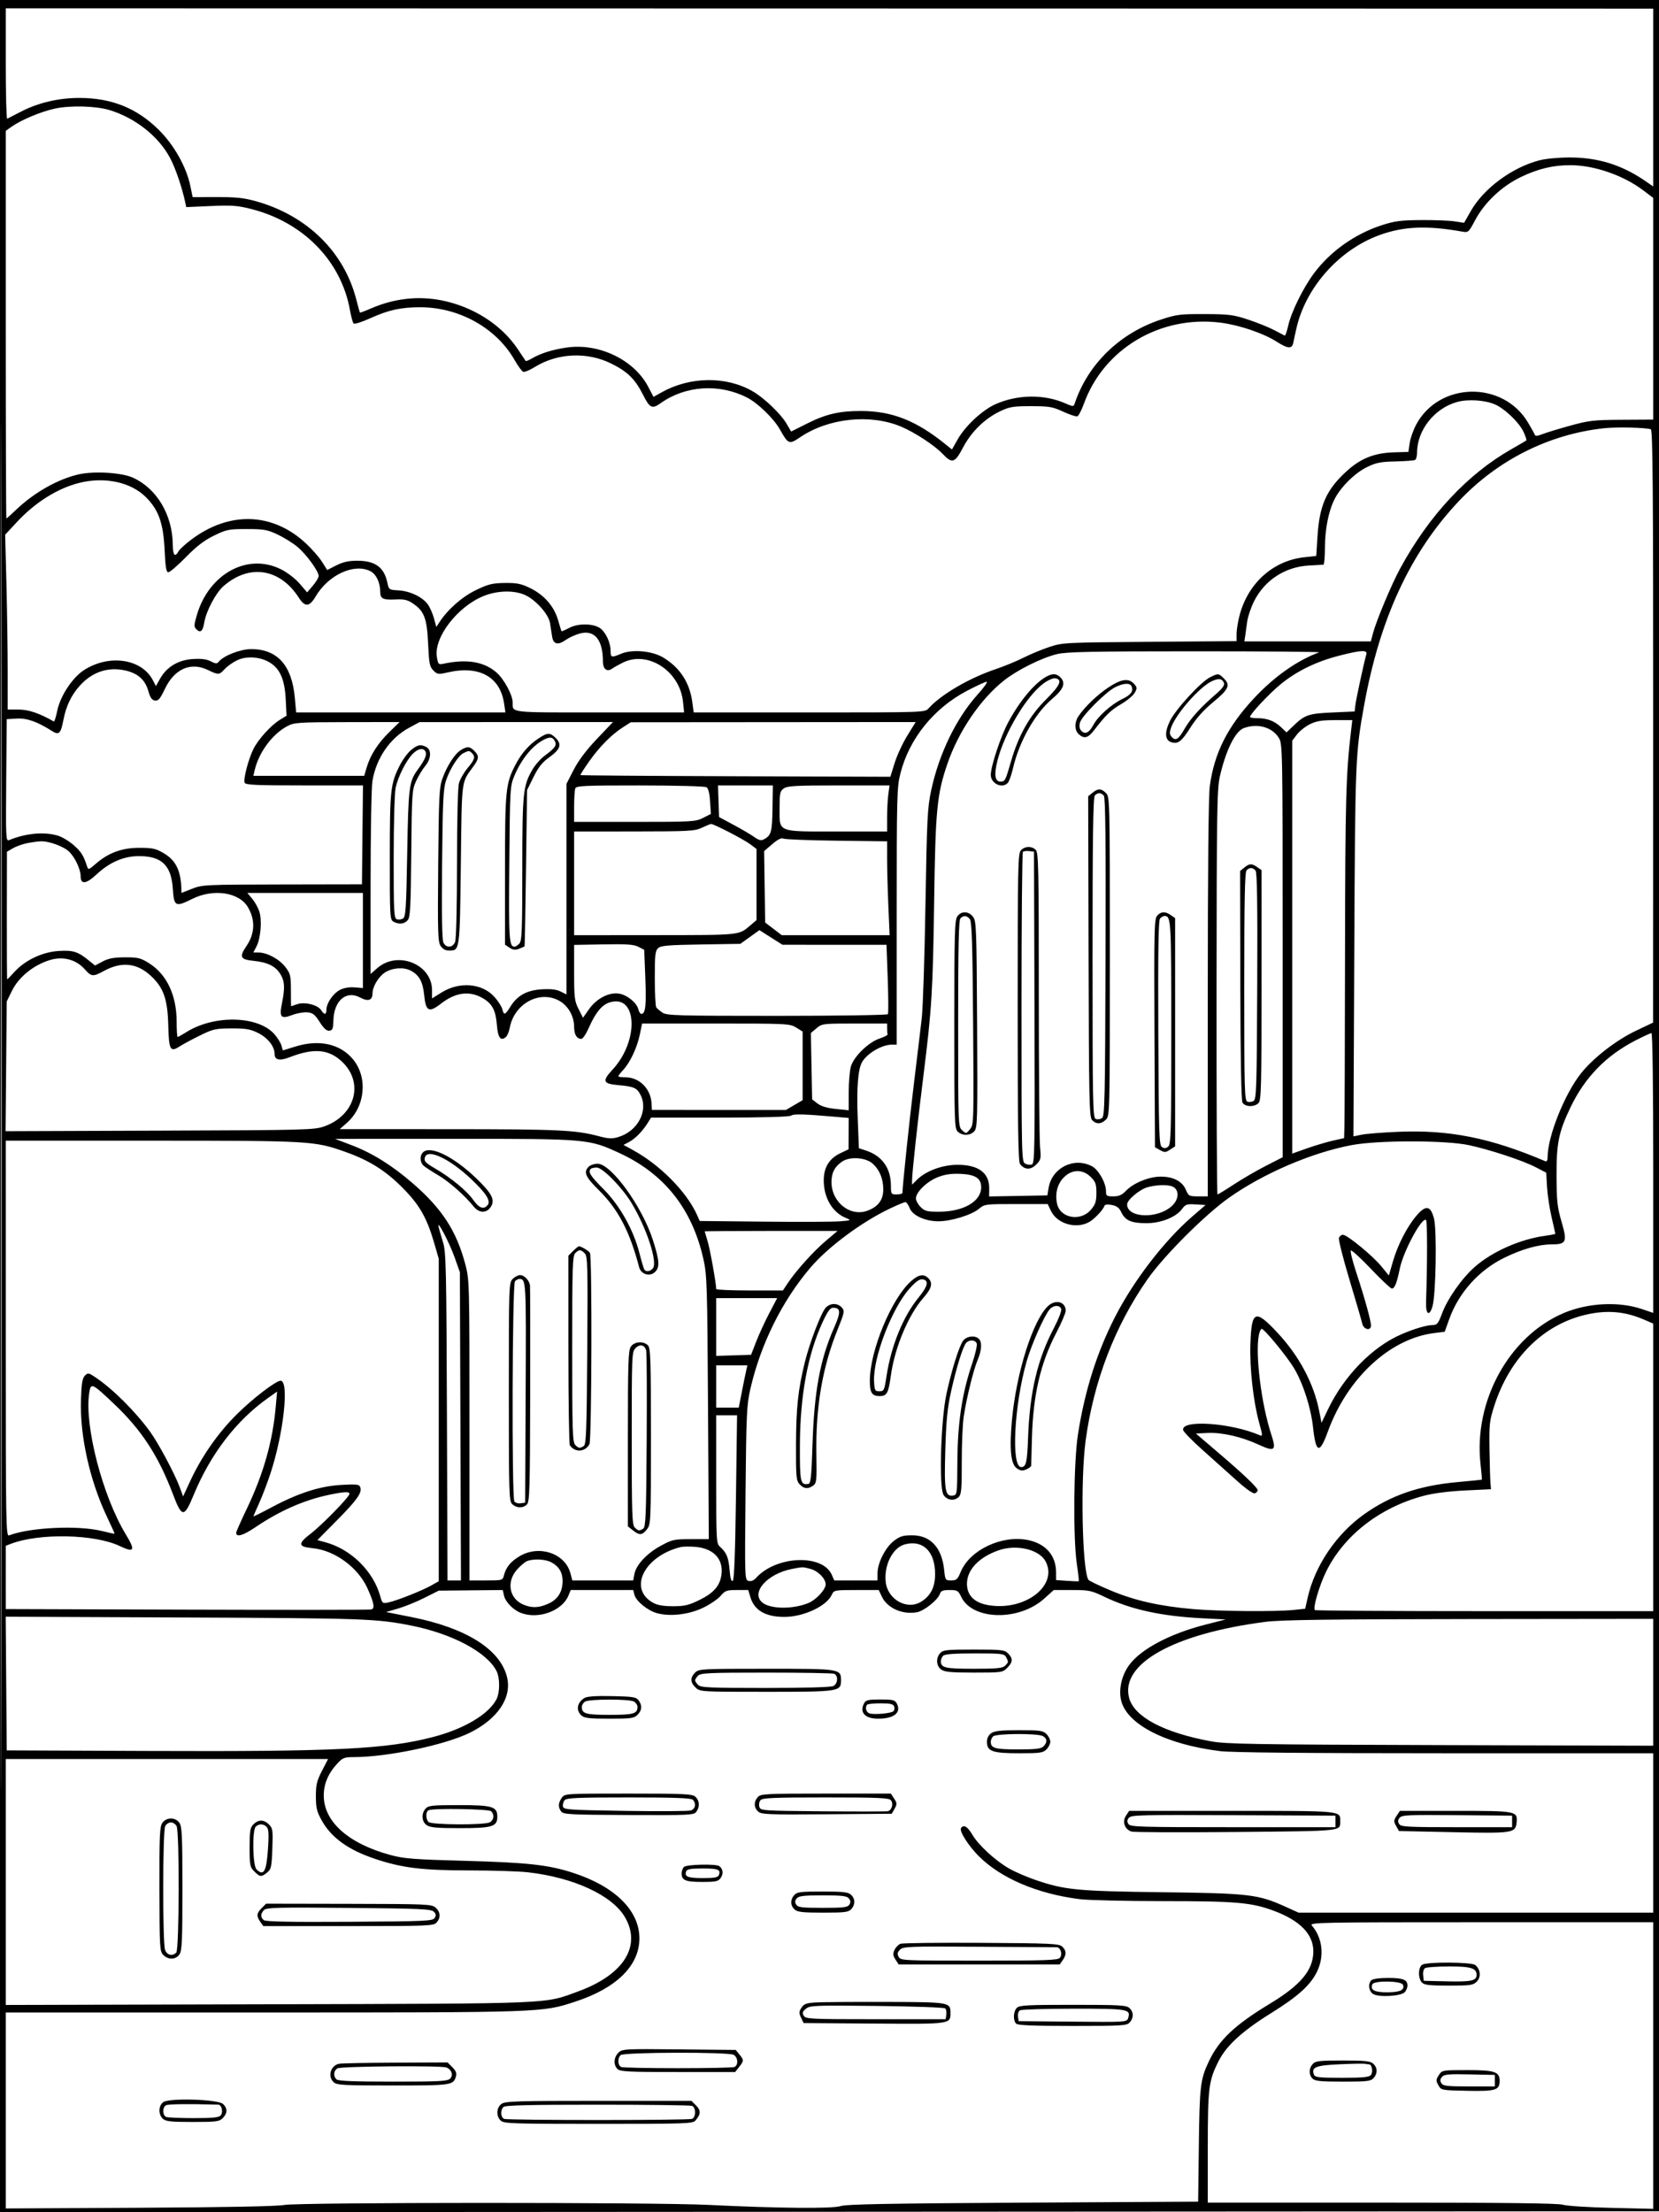<svg xmlns="http://www.w3.org/2000/svg" width="864" height="1152" viewBox="0 0 864 1152" version="1.1">
	<path d="M 0 576.001 L 0 1152.002 432.250 1151.751 L 864.500 1151.500 864.751 575.750 L 865.002 0 432.501 0 L 0 0 0 576.001 M 0.497 576.500 C 0.497 893.300, 0.611 1022.751, 0.750 864.168 C 0.889 705.585, 0.889 446.385, 0.750 288.168 C 0.611 129.951, 0.497 259.700, 0.497 576.500 M 3 33.246 C 3 49.152, 3.337 62.013, 3.750 61.826 C 4.162 61.639, 7.360 59.996, 10.856 58.175 C 19.782 53.525, 30.486 51, 41.266 51 C 58.026 51, 71.118 56.230, 82.570 67.500 C 90.586 75.388, 97.074 86.897, 99.137 96.885 L 100.326 102.642 112.913 102.620 C 122.988 102.602, 127.097 103.047, 133.500 104.851 C 160.032 112.325, 179.281 131.266, 185.594 156.113 C 186.487 159.626, 187.324 162.618, 187.455 162.763 C 187.586 162.908, 190.124 161.964, 193.096 160.667 C 205.122 155.418, 217.764 153.970, 230.071 156.433 C 246.453 159.712, 261.123 169.090, 269.557 181.676 C 271.704 184.879, 273.596 187.701, 273.761 187.947 C 273.926 188.194, 275.375 187.619, 276.980 186.671 C 281.527 183.985, 287.836 182.016, 295.276 180.961 C 311.997 178.589, 330.250 187.396, 337.562 201.362 L 340.341 206.669 344.523 204.331 C 359.427 196.001, 378.167 195.780, 392 203.770 C 397.968 207.218, 406.606 215.472, 409.610 220.598 L 412.028 224.724 420.398 220.523 C 430.144 215.632, 437.195 213.994, 448.417 214.015 C 464.623 214.044, 477.262 219.052, 492.633 231.532 L 495.766 234.076 498.759 228.788 C 502.721 221.787, 511.673 213.477, 518.509 210.454 C 529.998 205.373, 543.807 205.216, 554.795 210.041 C 558.812 211.805, 559.127 211.817, 559.661 210.214 C 566.502 189.656, 583.175 173.440, 604.739 166.372 C 612.750 163.746, 614.699 163.505, 627.500 163.556 C 640.074 163.607, 642.366 163.899, 650 166.423 C 654.675 167.969, 660.750 170.416, 663.500 171.861 C 666.250 173.306, 668.763 174.616, 669.085 174.772 C 669.406 174.929, 670.217 172.610, 670.886 169.619 C 672.482 162.489, 678.600 150.031, 684.250 142.407 C 692.708 130.993, 705.489 121.892, 719.479 117.322 C 726.283 115.099, 729.396 114.686, 740 114.601 C 746.875 114.545, 754.750 114.845, 757.500 115.267 L 762.500 116.034 765.975 109.921 C 772.690 98.108, 787.425 87.208, 801.711 83.487 C 804.933 82.648, 811.803 82, 817.480 82 C 832.228 82, 844.559 85.826, 856.750 94.183 L 861 97.096 861 50.791 L 861 4.486 432 4.406 L 3 4.325 3 33.246 M 28.500 56.569 C 21.184 58.178, 10.947 62.477, 5.936 66.045 L 3 68.136 3 169.068 C 3 224.581, 3.144 270, 3.321 270 C 3.498 270, 5.715 268.014, 8.248 265.587 C 17.759 256.473, 30.204 249.434, 41.114 246.997 C 49.103 245.212, 63.276 246.086, 69.176 248.728 C 81.646 254.312, 89.903 268.216, 89.976 283.750 C 90.001 289.113, 91.154 290.450, 92.916 287.157 C 93.458 286.143, 96.420 283.413, 99.498 281.089 C 119.329 266.117, 141.788 266.763, 159.146 282.805 C 162.303 285.722, 166.127 290.072, 167.644 292.470 L 170.402 296.830 175.168 294.415 C 178.653 292.649, 181.567 292, 186.016 292 C 195.441 292, 200.076 295.401, 201.772 303.564 C 202.498 307.061, 202.656 307.168, 207.509 307.430 C 213.480 307.754, 220.086 310.908, 222.812 314.737 C 223.902 316.267, 225.342 319.539, 226.012 322.009 L 227.231 326.500 228.857 324 C 233.210 317.307, 240.675 310.750, 247.901 307.275 C 254.377 304.160, 256.429 303.657, 262.950 303.584 C 269.306 303.513, 271.405 303.945, 276.224 306.311 C 283.455 309.862, 288.603 315.803, 290.659 322.973 C 291.531 326.013, 292.333 328.606, 292.441 328.735 C 292.548 328.864, 294.406 328.047, 296.568 326.919 C 301.505 324.344, 309.865 324.678, 313.123 327.581 C 315.844 330.006, 318 335.040, 318 338.968 C 318 342.468, 318.397 342.568, 323.625 340.383 C 329.250 338.033, 339.516 338.935, 345.175 342.276 C 354.047 347.515, 359.188 355.356, 360.563 365.750 L 361.258 371 421.474 371 C 481.577 371, 481.694 370.996, 483.595 368.878 C 490.074 361.662, 504.814 353.062, 518.689 348.405 C 522.955 346.973, 529.382 344.323, 532.972 342.516 C 536.562 340.709, 542.650 338.184, 546.500 336.904 C 553.340 334.630, 554.533 334.569, 598.750 334.224 L 644 333.872 644 330.146 C 644 328.097, 644.690 323.772, 645.533 320.535 C 649.907 303.740, 662.954 291.987, 679.214 290.193 L 685.500 289.500 686.132 279.500 C 687.159 263.241, 690.671 255.224, 700.920 245.735 C 708.446 238.767, 715.588 235.868, 726 235.553 L 733.500 235.327 734.160 230.714 C 734.523 228.178, 736.083 223.782, 737.626 220.946 C 749.697 198.767, 782.682 198.193, 795.717 219.935 C 797.486 222.886, 799.103 225.795, 799.310 226.400 C 799.574 227.170, 800.709 227.091, 803.094 226.136 C 804.967 225.386, 811.450 223.404, 817.500 221.731 C 827.560 218.949, 829.888 218.682, 844.749 218.595 L 860.999 218.500 860.999 160.782 L 861 103.065 855.690 99.056 C 845.378 91.270, 830.279 86.056, 817.934 86.017 C 808.960 85.989, 801.070 87.864, 792.159 92.142 C 782.061 96.989, 773.120 105.440, 768.140 114.847 C 764.920 120.928, 764.647 121.171, 761.640 120.632 C 743.300 117.344, 731.039 117.841, 718.540 122.378 C 697.175 130.133, 679.612 150.065, 674.983 171.811 C 674.434 174.390, 673.755 177.512, 673.473 178.750 C 672.784 181.782, 670.582 181.582, 664.962 177.976 C 658.028 173.526, 645.333 169.222, 635.561 168.008 C 604.253 164.117, 574.869 181.572, 564.495 210.224 C 563.262 213.629, 561.715 216.595, 561.058 216.814 C 560.401 217.033, 557.082 215.931, 553.682 214.366 C 548.139 211.814, 546.415 211.519, 537 211.511 C 527.764 211.503, 525.838 211.814, 521 214.098 C 512.961 217.893, 505.903 224.752, 501.588 232.965 C 497.286 241.152, 495.905 241.594, 490.946 236.370 C 486.747 231.946, 476.355 225.133, 469.262 222.154 C 453.262 215.435, 431.585 217.685, 416.859 227.595 C 410.938 231.580, 410.569 231.442, 406.138 223.591 C 402.908 217.867, 394.682 209.899, 389.022 207.011 C 374.509 199.607, 356.977 200.759, 344.045 209.968 C 339.631 213.111, 338.400 212.538, 334.978 205.750 C 330.750 197.361, 326.888 193.559, 318.254 189.286 C 305.793 183.119, 290.366 183.816, 278.602 191.077 C 275.909 192.740, 273.149 193.887, 272.470 193.627 C 271.790 193.366, 269.754 190.566, 267.946 187.405 C 258.438 170.787, 239.109 160, 218.839 160 C 208.757 160, 202.260 161.436, 192.708 165.776 C 188.212 167.819, 184.581 168.932, 184.122 168.408 C 183.685 167.909, 182.847 164.800, 182.258 161.500 C 177.691 135.890, 157.960 115.705, 130.763 108.818 C 123.708 107.031, 120.637 106.808, 109.751 107.290 L 97.002 107.854 96.425 105.177 C 94.773 97.514, 91.473 87.837, 88.690 82.500 C 82.760 71.126, 70.543 61.414, 57 57.308 C 49.894 55.154, 36.511 54.807, 28.500 56.569 M 758.792 209.343 C 746.997 212.666, 738.026 224.038, 738.006 235.691 C 738.003 237.446, 737.563 239.152, 737.029 239.482 C 736.495 239.812, 731.883 240.176, 726.779 240.291 C 718.929 240.468, 716.634 240.925, 711.875 243.262 C 705.611 246.339, 698.278 253.574, 695.089 259.826 C 691.922 266.034, 690.031 275.506, 690.015 285.250 C 690.007 290.063, 689.663 294.027, 689.250 294.061 C 688.837 294.095, 685.469 294.284, 681.764 294.481 C 669.302 295.146, 658.601 302.107, 653.090 313.137 C 651.449 316.420, 649.840 321.220, 649.514 323.803 C 649.189 326.386, 648.726 329.738, 648.486 331.250 L 648.050 334 680.986 334 L 713.923 334 715.054 329.750 C 716.833 323.063, 724.730 304.239, 729.212 296 C 744.193 268.461, 764.228 246.959, 787 233.980 C 791.125 231.629, 794.683 229.551, 794.906 229.363 C 795.130 229.175, 794.497 227.212, 793.501 225.001 C 791.284 220.086, 783.553 212.676, 778.392 210.519 C 773.064 208.293, 764.370 207.771, 758.792 209.343 M 835.408 222.997 C 806.620 226.127, 779.877 239.575, 759.616 261.111 C 734.527 287.779, 718.655 321.985, 710.482 367 C 705.882 392.337, 705.761 395.337, 705.305 495.628 L 704.867 591.756 709.183 590.878 C 711.558 590.396, 720.025 589.725, 728 589.387 C 754.794 588.254, 776.124 592.505, 804.750 604.682 C 805.582 605.036, 806.002 604.258, 806.007 602.357 C 806.033 591.630, 814.959 569.400, 823.498 558.794 C 830.031 550.680, 841.720 541.648, 852.054 536.728 L 860.934 532.500 860.967 378.219 C 860.993 255.647, 860.743 223.856, 859.750 223.544 C 856.816 222.620, 841.944 222.286, 835.408 222.997 M 41.500 251.405 C 29.946 254.260, 18.308 261.580, 8.525 272.146 L 2.691 278.448 3.345 303.886 C 3.705 317.877, 4 338.364, 4 349.412 L 4 369.500 9.750 369.501 C 14.877 369.502, 20.595 371.444, 28.047 375.718 C 28.347 375.890, 29.145 373.360, 29.819 370.096 C 31.422 362.334, 37.786 352.726, 43.885 348.858 C 57.012 340.533, 73.852 343.078, 79.635 354.261 L 81.198 357.283 83.357 353.433 C 86.793 347.308, 92.835 343.669, 100.364 343.190 C 104.830 342.905, 107.585 343.251, 109.743 344.367 C 112.379 345.730, 112.961 345.752, 113.982 344.522 C 116.636 341.323, 125.311 338, 130.946 338.022 C 144.473 338.075, 152.003 346.488, 153.529 363.250 L 154.235 371 208.731 371 L 263.227 371 262.517 366.263 C 260.431 352.351, 249.490 346.383, 233.035 350.181 C 228.262 351.283, 227.770 351.214, 225.709 349.156 C 223.757 347.206, 223.437 345.582, 222.959 335.175 C 222.351 321.922, 220.943 318.226, 214.973 314.203 C 212.246 312.365, 210.433 311.953, 206.027 312.168 C 199.408 312.491, 198 311.776, 198 308.090 C 198 303.360, 195.931 299.016, 192.941 297.470 C 184.514 293.112, 170.983 299.347, 164.367 310.637 C 161.170 316.091, 158.830 316.255, 155.622 311.250 C 145.811 295.944, 129.763 293.489, 116.371 305.247 C 112.347 308.780, 107.329 318.311, 106.354 324.272 C 105.625 328.731, 104.372 329.800, 102.301 327.729 C 100.958 326.386, 100.979 325.585, 102.494 320.374 C 108.791 298.712, 129.046 287.713, 146.438 296.513 C 149.706 298.166, 153.899 301.404, 156.085 303.961 L 159.951 308.484 162.935 304.992 C 164.576 303.071, 165.937 300.819, 165.959 299.987 C 166.026 297.512, 159.409 288.469, 154.721 284.628 C 152.323 282.662, 147.692 279.805, 144.430 278.277 C 139.184 275.820, 137.345 275.500, 128.478 275.500 C 119.118 275.500, 117.996 275.724, 111.478 278.898 C 106.390 281.376, 102.413 284.424, 96.796 290.148 C 92.559 294.467, 88.459 298, 87.686 298 C 86.591 298, 86.162 295.503, 85.753 286.750 C 85.084 272.447, 82.676 265.581, 75.984 258.889 C 68.199 251.104, 54.635 248.161, 41.500 251.405 M 251.729 310.421 C 238.064 316.040, 225.827 332.096, 227.529 342.171 C 228.189 346.077, 228.313 346.187, 231.355 345.553 C 243.323 343.060, 252.187 344.591, 258.654 350.269 C 262.475 353.624, 266.973 361.934, 266.990 365.668 C 267.016 371.303, 264.444 371, 312.247 371 L 356.280 371 355.707 365.453 C 354.061 349.500, 337.496 338.643, 324.500 345.001 C 322.300 346.077, 319.774 347.488, 318.886 348.138 C 316.186 350.112, 314 348.473, 314 344.474 C 314 332.934, 309.465 327.647, 301.588 330.003 C 299.339 330.676, 296.306 332.075, 294.846 333.113 C 290.592 336.137, 288.185 335.605, 287.545 331.500 C 287.245 329.575, 286.747 326.385, 286.438 324.410 C 285.735 319.920, 279.047 312.405, 273.500 309.871 C 267.755 307.247, 258.904 307.470, 251.729 310.421 M 550.507 340.615 C 542.453 342.562, 529.779 348.881, 522.783 354.437 C 510.495 364.196, 499.139 380.955, 493.370 397.842 C 487.952 413.702, 487.170 421.804, 486.508 469 C 485.852 515.728, 485.254 525.558, 480.997 559.500 C 477.891 584.268, 475 610.825, 475 614.584 L 475 616.909 477.518 614.391 C 482.100 609.809, 490.694 606.602, 498.500 606.562 C 509.546 606.505, 515.294 610.765, 515.182 618.924 L 515.125 623.051 530.296 622.776 L 545.468 622.500 546.087 618.685 C 547.795 608.158, 559.250 602.375, 568.648 607.297 C 572.126 609.119, 576 615.978, 576 620.316 C 576 622.759, 576.343 623, 579.813 623 C 582.723 623, 584.290 622.307, 586.430 620.073 C 590.315 616.018, 598.424 612.722, 604.523 612.718 C 611.041 612.713, 615.763 615.187, 617.592 619.566 C 618.955 622.827, 619.278 623, 624.013 623 L 629 623 629 520.072 C 629 452.908, 629.370 414.427, 630.064 409.322 C 632.413 392.045, 639.326 378.349, 653.190 363.504 C 663.646 352.307, 675.637 343.868, 687 339.707 C 687.825 339.405, 658.800 339.160, 622.500 339.162 C 568.307 339.166, 555.428 339.426, 550.507 340.615 M 697.141 341.517 C 685.349 344.563, 675.066 349.617, 666.823 356.416 C 660.853 361.340, 651 371.890, 651 373.358 C 651 373.711, 652.771 374, 654.935 374 C 660.003 374, 663.812 375.471, 667.258 378.759 L 670.016 381.390 673.758 377.813 C 679.613 372.217, 681.531 371.573, 694 371.015 L 705.500 370.500 705.817 367.500 C 706.132 364.522, 710.536 344.105, 711.587 340.750 C 712.349 338.316, 708.799 338.504, 697.141 341.517 M 123.500 343.831 C 121.300 344.879, 118.409 346.921, 117.076 348.368 C 114.149 351.545, 113.800 351.566, 108.247 348.878 C 99.361 344.576, 90.875 348.285, 85.938 358.630 C 83.396 363.956, 82.458 365.063, 80.700 364.809 C 79.098 364.578, 78.226 363.317, 77.236 359.802 C 75.582 353.929, 71.697 350.530, 64.995 349.092 C 56.127 347.190, 47.977 349.962, 41.562 357.063 C 37.122 361.978, 34.372 367.763, 32.975 375.132 C 31.677 381.974, 30.680 382.947, 27.215 380.748 C 19.405 375.793, 14.064 373.894, 8.793 374.196 L 3.500 374.500 3.236 406.362 C 2.986 436.473, 3.069 438.185, 4.736 437.492 C 13.403 433.893, 22.997 433.020, 30.193 435.176 C 32.352 435.823, 36.056 438.057, 38.424 440.142 C 42.312 443.564, 43.508 445.482, 45.413 451.348 C 45.953 453.013, 46.379 452.874, 49.711 449.949 C 56.342 444.127, 63.423 441.502, 72.500 441.501 C 79.457 441.500, 81.119 441.864, 85.252 444.293 C 91.952 448.232, 94.500 453.935, 94.500 464.992 C 94.500 464.996, 96.975 464.021, 100 462.826 C 105.321 460.724, 106.849 460.651, 147 460.577 L 188.500 460.500 188.767 434.750 L 189.034 409 158.485 409 C 132.987 409, 127.847 408.765, 127.391 407.577 C 126.652 405.651, 129.471 394.958, 132.050 389.902 C 134.643 384.819, 141.101 377.719, 145.736 374.854 L 149.230 372.695 148.794 364.097 C 148.279 353.936, 145.858 348.311, 140.600 345.062 C 135.613 341.979, 128.466 341.465, 123.500 343.831 M 546 351.820 C 539.717 354.667, 531.486 364.225, 525.112 376.076 C 521.182 383.380, 516 399.001, 516 403.540 C 516 408.146, 522.168 410.913, 524.953 407.557 C 525.612 406.763, 526.793 403.360, 527.578 399.996 C 530.849 385.973, 539.090 371.416, 548.018 363.888 C 553.796 359.016, 555.082 355.854, 552.464 352.960 C 550.653 350.959, 548.672 350.610, 546 351.820 M 630.275 352.636 C 625.453 355.013, 612.348 369.247, 609.346 375.366 C 606.412 381.350, 606.652 385.438, 610.002 386.501 C 613.486 387.606, 615.383 386.148, 620 378.816 C 622.985 374.077, 626.908 369.685, 631.649 365.775 C 639.888 358.981, 640.907 356.816, 637.481 353.390 C 634.674 350.583, 634.480 350.562, 630.275 352.636 M 543.497 355.875 C 534.626 362.420, 523.243 381.420, 519.513 395.909 C 517.625 403.240, 518.116 407, 520.960 407 C 523.434 407, 523.548 406.785, 526.563 396.380 C 530.500 382.795, 536.204 372.727, 544.788 364.216 C 552.201 356.866, 553.513 353.793, 549.487 353.213 C 548.391 353.055, 545.696 354.253, 543.497 355.875 M 630.962 354.815 C 624.464 357.963, 612.337 371.865, 609.839 379.033 C 609.062 381.260, 609.109 382.426, 610.017 383.521 C 612.125 386.061, 613.708 385.178, 616.784 379.750 C 619.882 374.283, 625.199 368.377, 633.299 361.406 C 636.523 358.631, 637.861 356.803, 637.451 355.733 C 636.518 353.301, 634.637 353.035, 630.962 354.815 M 577.405 357.874 C 571.594 361.687, 564.884 368.116, 561.648 372.973 C 559.478 376.229, 559.556 380.288, 561.829 382.345 C 564.613 384.864, 566.642 384.355, 569.707 380.368 C 575.894 372.322, 578.509 369.792, 583.880 366.653 C 586.968 364.849, 590.156 362.194, 590.964 360.754 C 592.296 358.383, 592.258 357.942, 590.562 356.068 C 587.797 353.014, 584.024 353.532, 577.405 357.874 M 503.527 359.773 C 486.287 368.855, 473.574 384.614, 468.972 402.609 C 467.106 409.906, 467 413.910, 467 477.160 L 467 544 464.468 544 C 459.189 544, 451.341 548.671, 448.848 553.296 C 446.818 557.064, 446.086 566.819, 446.687 582.101 L 447.311 597.948 450.906 599.113 C 459.327 601.842, 463.936 608.238, 463.978 617.250 C 463.999 621.856, 464.091 622, 467 622 C 468.650 622, 470 621.622, 470 621.161 C 470 617.798, 473.523 584.203, 475.993 564 C 477.642 550.525, 479.475 535.225, 480.067 530 C 480.659 524.775, 481.520 498.225, 481.980 471 C 482.741 426, 483.013 420.591, 484.970 411.500 C 489.084 392.389, 498.027 373.983, 509.227 361.573 C 512.490 357.958, 514.561 355.011, 513.830 355.023 C 513.098 355.036, 508.462 357.174, 503.527 359.773 M 581 357.741 C 576.030 360.148, 563.272 372.927, 562.436 376.335 C 561.965 378.255, 562.209 379.638, 563.193 380.621 C 565.202 382.630, 567.230 381.585, 569.498 377.373 C 571.900 372.913, 578.807 366.756, 584.498 364.001 C 589.003 361.820, 590.336 360.039, 589.362 357.500 C 588.609 355.538, 585.355 355.631, 581 357.741 M 682.204 377.128 C 679.841 378.298, 676.803 380.702, 675.454 382.472 L 673 385.689 673 493.201 L 673 600.713 680.750 597.978 C 685.013 596.473, 691.087 594.666, 694.250 593.962 L 700 592.682 700.181 586.091 C 700.281 582.466, 700.417 541.700, 700.482 495.500 C 700.594 416.595, 700.960 403.130, 703.598 380.750 L 704.275 375 695.388 375.001 C 688.338 375.001, 685.611 375.441, 682.204 377.128 M 149.701 378.093 C 141.830 382.247, 134.746 391.834, 132.591 401.250 L 131.962 404 160.823 404 L 189.683 404 190.928 399.750 C 192.822 393.283, 196.795 387.053, 202.725 381.250 L 208.089 376 180.795 376.044 C 155.457 376.085, 153.228 376.232, 149.701 378.093 M 213 379.014 C 203.076 384.387, 195.902 394.856, 193.941 406.825 C 193.430 409.946, 193.009 433.809, 193.006 459.854 L 193 507.207 196.479 504.153 C 207.048 494.873, 225 502.082, 225 515.607 L 225 519.917 229.995 516.812 C 239.317 511.017, 251.054 511.997, 257.476 519.105 C 259.386 521.220, 261.234 524.086, 261.583 525.475 C 262.426 528.832, 263.072 528.640, 265.796 524.223 C 269.395 518.388, 274.349 515.654, 282.179 515.184 C 286.858 514.903, 289.777 515.241, 291.929 516.315 L 295 517.847 295 463.026 L 295 408.205 298.750 400.899 C 301.242 396.044, 305.306 390.641, 310.864 384.796 L 319.227 376 268.864 376.018 L 218.500 376.036 213 379.014 M 324.500 378.675 C 318.502 382.510, 312.362 388.695, 306.892 396.413 C 304.197 400.215, 302.133 403.466, 302.304 403.638 C 302.476 403.810, 338.860 404.074, 383.157 404.225 L 463.697 404.500 465.919 397.339 C 467.142 393.400, 470.109 386.988, 472.512 383.089 L 476.883 376 402.692 376.059 L 328.500 376.118 324.500 378.675 M 647.788 379.150 C 643.310 380.787, 638.453 390.590, 635.275 404.404 C 633.824 410.715, 633.635 423.137, 633.572 516.750 C 633.532 574.637, 633.757 622, 634.070 622 C 634.384 622, 638.245 619.638, 642.650 616.750 C 647.056 613.862, 654.562 609.504, 659.330 607.065 L 668 602.630 667.996 495.065 C 667.993 390.144, 667.945 387.421, 666.040 384.299 C 662.604 378.662, 654.992 376.515, 647.788 379.150 M 280.390 384.576 C 275.423 387.866, 271.586 392.259, 268.460 398.233 C 263.334 408.029, 263 411.395, 263 453.187 L 263 491.954 265.365 493.504 C 267.163 494.681, 268.362 494.813, 270.365 494.051 C 271.814 493.500, 273.088 492.926, 273.195 492.775 C 273.303 492.624, 273.640 474.264, 273.945 451.975 L 274.500 411.450 277.848 404.653 C 280.362 399.549, 282.389 396.999, 285.985 394.415 C 291.845 390.205, 292.738 387.647, 289.481 384.390 C 286.458 381.367, 285.196 381.393, 280.390 384.576 M 284 384.820 C 277.815 387.623, 271.674 394.936, 267.875 404.021 C 265.638 409.371, 265.576 410.450, 265.240 449.834 C 264.899 489.623, 265.119 493, 268.051 493 C 268.494 493, 269.564 492.293, 270.429 491.429 C 271.800 490.057, 272.002 485.133, 272.012 452.679 C 272.025 412.618, 272.382 409.143, 277.364 400.642 C 278.759 398.261, 281.611 395.050, 283.700 393.507 C 289.160 389.476, 290.113 388.081, 288.926 385.862 C 287.894 383.933, 286.573 383.654, 284 384.820 M 214.028 390.630 C 212.308 392.077, 209.731 395.564, 208.300 398.380 C 203.359 408.105, 203.025 411.131, 203.012 446.215 C 203.001 477.542, 203.082 478.974, 204.934 479.965 C 207.790 481.493, 210.484 481.228, 212.282 479.241 C 213.655 477.723, 213.916 472.963, 214.187 444.491 C 214.487 412.824, 214.590 411.306, 216.730 406.668 C 217.956 404.011, 220.094 400.489, 221.480 398.841 C 224.537 395.208, 224.818 390.508, 222.066 389.035 C 219.089 387.442, 217.424 387.773, 214.028 390.630 M 239.926 390.651 C 236.795 392.596, 232.826 398.770, 230.381 405.500 C 228.766 409.947, 228.526 414.907, 228.211 450.316 C 227.898 485.467, 228.044 490.418, 229.451 492.566 C 230.524 494.204, 231.980 495, 233.901 495 C 239.493 495, 239.457 495.267, 240 450.098 C 240.545 404.719, 240.128 407.971, 246.543 399.102 C 249.522 394.983, 249.600 393.600, 247 391 C 244.604 388.604, 243.326 388.541, 239.926 390.651 M 214.759 392.750 C 211.441 396.239, 207.405 404.277, 206.076 410.042 C 205.491 412.580, 205.038 428.188, 205.024 446.281 C 205.003 474.797, 205.168 478.127, 206.636 478.691 C 207.536 479.036, 208.998 478.861, 209.886 478.302 C 211.298 477.412, 211.571 473.177, 212.070 444.393 C 212.669 409.868, 213.026 406.998, 217.489 400.882 C 221.210 395.783, 222.326 393.292, 221.663 391.564 C 220.744 389.169, 217.661 389.698, 214.759 392.750 M 241.425 392.142 C 238.681 393.474, 234.337 400.283, 232.266 406.500 C 230.856 410.734, 230.545 417.432, 230.237 450.197 C 229.985 477.051, 230.210 489.523, 230.972 490.947 C 232.522 493.844, 235.835 493.563, 237.025 490.435 C 237.596 488.932, 238.002 472.061, 238.006 449.685 C 238.009 426.678, 238.419 410.032, 239.037 407.807 C 239.601 405.776, 241.623 402.246, 243.531 399.963 C 247.261 395.499, 247.676 394.076, 245.800 392.200 C 244.405 390.805, 244.186 390.802, 241.425 392.142 M 299.607 410.582 C 299.273 411.452, 299 415.727, 299 420.082 L 299 428 330.540 428 C 360.497 428, 362.284 427.896, 366.151 425.923 L 370.223 423.846 369.810 417.354 C 369.542 413.145, 368.887 410.541, 367.948 409.947 C 367.148 409.440, 351.682 409.024, 333.357 409.015 C 304.048 409.002, 300.144 409.183, 299.607 410.582 M 374.210 417.247 L 374.500 425.493 382.064 429.546 C 386.224 431.775, 391.050 434.611, 392.788 435.849 C 395.196 437.564, 396.389 437.862, 397.806 437.104 C 401.652 435.046, 402.128 433.354, 402.315 421.069 L 402.500 409 388.210 409 L 373.919 409 374.210 417.247 M 408.223 410.557 C 406.209 411.967, 406 412.950, 406 421 C 406 433.633, 404.406 433, 436.223 433 L 462 433 462 425.640 C 462 421.591, 462.286 416.191, 462.636 413.640 L 463.272 409 436.858 409 C 414.571 409, 410.098 409.243, 408.223 410.557 M 568.972 412.822 L 566.722 414.644 566.925 498.065 C 567.108 572.735, 567.296 581.670, 568.720 583.243 C 570.815 585.558, 573.532 585.468, 576 583 C 577.968 581.032, 578 579.667, 578 498 C 578 416.333, 577.968 414.968, 576 413 C 573.523 410.523, 571.863 410.481, 568.972 412.822 M 570.200 414.200 C 569.286 415.114, 569 435.251, 569 498.731 C 569 574.958, 569.139 582.116, 570.636 582.691 C 571.536 583.036, 572.998 582.860, 573.886 582.300 C 575.347 581.379, 575.524 573.423, 575.756 498.501 C 575.942 438.172, 575.706 415.350, 574.883 414.359 C 573.490 412.681, 571.778 412.622, 570.200 414.200 M 365.500 431.055 C 361.845 432.784, 358.802 432.950, 330.250 432.974 L 299 433 299 460 L 299 487 341.250 486.965 C 386.198 486.927, 384.675 487.085, 390.852 481.815 L 394 479.129 394 460.615 L 394 442.102 390.750 439.659 C 387.302 437.067, 371.576 428.944, 370.272 429.081 C 369.847 429.125, 367.700 430.014, 365.500 431.055 M 402.189 439.570 L 397.957 443.193 398.228 461.797 L 398.500 480.401 402.828 483.700 L 407.155 487 435.234 487 L 463.312 487 462.656 471.841 C 462.295 463.504, 462 452.506, 462 447.402 L 462 438.121 435.750 437.789 C 421.313 437.607, 408.807 437.118, 407.961 436.702 C 406.919 436.192, 405.053 437.119, 402.189 439.570 M 14.153 439.074 C 11.763 439.544, 8.414 440.742, 6.711 441.737 L 3.614 443.545 3.557 476.771 C 3.526 495.045, 3.614 509.997, 3.753 509.998 C 3.892 509.999, 5.571 508.267, 7.484 506.149 C 13.003 500.040, 22.014 495.763, 30.513 495.217 C 38.110 494.730, 40.621 495.536, 46.490 500.345 L 49.481 502.795 53.490 500.671 C 56.543 499.054, 59.309 498.541, 65.078 498.523 C 71.780 498.503, 73.216 498.847, 77.488 501.500 C 86.831 507.301, 92 518.229, 92 532.182 C 92 536.482, 92.234 540, 92.520 540 C 92.806 540, 94.795 538.892, 96.941 537.537 C 111.499 528.347, 134.402 528.861, 142.925 538.568 C 144.600 540.476, 146.251 543.153, 146.594 544.518 C 146.937 545.883, 147.281 546.994, 147.358 546.987 C 147.436 546.980, 150.353 546.080, 153.839 544.987 C 166.156 541.126, 177.209 543.578, 183.860 551.646 C 191.682 561.136, 190.195 576.354, 180.624 584.757 L 176.930 588 234.215 588.020 C 291.056 588.039, 299.647 588.441, 311.767 591.648 C 316.918 593.011, 318.736 593.096, 321.972 592.126 C 332.193 589.064, 337.814 578.343, 333.537 570.072 C 331.686 566.492, 330.035 565.776, 322.009 565.071 C 313.935 564.361, 313.447 563.022, 319.052 556.957 C 333.055 541.805, 331.855 517.262, 317.345 522.051 C 313.359 523.367, 310.110 527.373, 306.642 535.250 C 305.249 538.413, 303.500 541, 302.755 541 C 300.377 541, 299 538.711, 299 534.760 C 299 528.974, 295.701 523.398, 290.797 520.897 C 280.548 515.668, 267.763 522.898, 265.479 535.214 C 265.101 537.257, 264.169 539.445, 263.408 540.076 C 260.701 542.323, 259.304 540.372, 258.759 533.587 C 258.172 526.278, 256.405 522.825, 251.828 520.041 C 244.753 515.739, 237.389 516.615, 229.596 522.687 C 223.394 527.519, 221.731 526.662, 220.908 518.211 C 220.227 511.215, 218.294 507.721, 213.828 505.411 C 210.143 503.505, 204.220 503.971, 200.414 506.464 C 197.082 508.648, 194.008 513.834, 194.004 517.281 C 193.999 520.931, 191.714 521.699, 187.546 519.455 C 180.343 515.576, 173.923 521.034, 173.643 531.276 C 173.522 535.704, 173.195 536.534, 171.500 536.723 C 170.086 536.881, 168.622 535.563, 166.500 532.223 C 164.015 528.311, 162.915 527.444, 160.091 527.175 C 158.216 526.996, 154.691 527.610, 152.256 528.540 C 146.260 530.830, 145.361 529.806, 146.852 522.385 C 148.466 514.346, 148.285 510.980, 146.040 507.299 C 143.497 503.128, 139.453 501.121, 132.025 500.345 C 125.016 499.612, 124.455 498.365, 128.474 492.444 C 132.826 486.030, 133.006 478.798, 128.976 472.192 C 124.336 464.583, 110.975 462.674, 100.167 468.075 C 91.340 472.485, 90.606 472.105, 90 462.808 C 89.211 450.700, 84.281 445.881, 72.614 445.814 C 64.528 445.767, 57.104 448.952, 50.159 455.448 C 44.885 460.381, 42 460.704, 42 456.361 C 42 452.843, 39.300 446.924, 36.237 443.726 C 33.487 440.855, 25.556 437.918, 21.068 438.110 C 19.656 438.170, 16.544 438.604, 14.153 439.074 M 531.655 442.829 C 530.144 444.498, 530 451.619, 530 524.638 C 530 587.107, 530.274 604.966, 531.250 606.208 C 533.632 609.239, 536.754 609.337, 539.619 606.471 C 542.120 603.971, 542.236 603.435, 541.643 597.159 C 541.297 593.497, 541.011 557.570, 541.007 517.321 C 541.001 452.135, 540.828 443.971, 539.429 442.571 C 537.321 440.464, 533.686 440.584, 531.655 442.829 M 532.713 443.621 C 532.321 444.013, 532 480.468, 532 524.631 C 532 602.900, 532.049 604.956, 533.928 605.961 C 534.988 606.529, 536.565 606.720, 537.433 606.387 C 538.856 605.841, 538.986 597.783, 538.756 524.641 L 538.500 443.500 535.963 443.204 C 534.567 443.041, 533.104 443.229, 532.713 443.621 M 648.028 451.776 L 645.835 453.552 645.952 512.906 C 646.026 550.360, 646.438 572.950, 647.070 574.130 C 648.311 576.449, 653.232 576.625, 655.429 574.429 C 656.822 573.035, 657 566.081, 657 512.985 L 657 453.113 654.777 451.557 C 651.923 449.557, 650.720 449.596, 648.028 451.776 M 649.200 453.200 C 648.294 454.106, 648 468.918, 648 513.731 C 648 567.739, 648.147 573.119, 649.636 573.691 C 650.536 574.036, 651.998 573.860, 652.886 573.300 C 654.337 572.385, 654.526 566.333, 654.758 513.503 C 654.945 470.922, 654.705 454.349, 653.886 453.362 C 652.490 451.681, 650.779 451.621, 649.200 453.200 M 131.325 467.975 C 132.702 469.611, 134.373 472.601, 135.040 474.620 C 136.541 479.169, 135.789 488.573, 133.584 492.838 L 131.949 496 134.724 496.022 C 139.190 496.057, 145.506 499.486, 148.616 503.563 C 151.261 507.031, 151.500 508.034, 151.500 515.672 C 151.500 520.252, 151.545 524, 151.601 524 C 151.656 524, 153.076 523.521, 154.755 522.936 C 158.653 521.577, 165.538 523.288, 167.259 526.044 C 168.880 528.639, 169.999 528.520, 170.004 525.750 C 170.009 522.384, 173.498 517.311, 177.082 515.458 C 179.051 514.439, 181.908 513.950, 184.626 514.167 L 189 514.514 189 489.757 L 189 465 158.911 465 L 128.822 465 131.325 467.975 M 498.557 477.223 C 497.194 479.168, 497 486.201, 497 533.568 C 497 584.731, 497.100 587.781, 498.829 589.345 C 501.278 591.562, 505.293 591.438, 507.427 589.081 C 509.038 587.300, 509.142 583.289, 508.867 533.444 C 508.589 482.858, 508.463 479.587, 506.713 477.362 C 504.372 474.386, 500.589 474.321, 498.557 477.223 M 602.647 476.838 C 601.129 478.515, 601.007 483.866, 601.242 538.049 L 601.500 597.424 604.135 598.902 C 606.498 600.229, 607.039 600.205, 609.385 598.667 L 612 596.954 612 537.534 L 612 478.113 609.777 476.557 C 606.849 474.505, 604.680 474.591, 602.647 476.838 M 500.200 478.200 C 499.296 479.104, 499 492.654, 499 533.045 C 499 586.234, 499.018 586.706, 501.095 588.586 C 503.162 590.457, 503.218 590.449, 505.190 588.013 C 507.145 585.600, 507.181 584.353, 506.797 532.868 C 506.486 491.065, 506.131 479.863, 505.080 478.596 C 503.502 476.695, 501.840 476.560, 500.200 478.200 M 604.114 478.362 C 603.295 479.349, 603.055 495.792, 603.242 538.003 C 603.477 591.131, 603.647 596.375, 605.166 597.333 C 606.375 598.096, 607.267 598.023, 608.416 597.070 C 609.828 595.898, 610 589.439, 610 537.578 C 610 478.475, 609.913 477, 606.422 477 C 605.775 477, 604.736 477.613, 604.114 478.362 M 390.534 487.933 L 385.571 491.500 365.035 491.825 C 348.042 492.093, 344.198 492.422, 342.750 493.730 C 341.239 495.094, 341.002 497.238, 341.015 509.405 C 341.024 517.157, 341.361 523.976, 341.765 524.558 C 342.169 525.140, 343.613 526.377, 344.973 527.308 C 347.224 528.849, 352.557 529, 404.663 529 C 436.145 529, 462.124 528.608, 462.421 528.128 C 462.718 527.648, 462.673 519.323, 462.323 509.628 L 461.685 492 434.593 491.990 L 407.500 491.981 401.499 488.173 L 395.497 484.365 390.534 487.933 M 314.250 491.776 L 299 492.052 299 506.459 C 299 519.532, 299.214 521.288, 301.312 525.426 L 303.624 529.987 306.840 525.425 C 310.756 519.870, 317.434 516.484, 322.573 517.448 C 326.756 518.233, 331.577 522.177, 332.410 525.497 C 332.755 526.874, 333.464 528, 333.984 528 C 336.156 528, 336.647 523.697, 336.089 509.552 L 335.500 494.605 332.500 493.052 C 330.094 491.807, 326.481 491.555, 314.250 491.776 M 25.994 499.934 C 17.462 502.529, 9.751 508.772, 6.236 515.928 L 3.500 521.500 3.200 555.284 L 2.901 589.068 83.200 588.780 C 160.256 588.505, 163.722 588.413, 169 586.517 C 184.766 580.853, 189.573 564.310, 178.632 553.368 C 171.623 546.360, 163.668 545.545, 150.894 550.528 C 145.582 552.600, 143.002 552.029, 142.996 548.781 C 142.990 544.876, 139.426 540.386, 134.348 537.887 C 130.297 535.893, 128.019 535.507, 120.500 535.542 C 112.178 535.581, 110.935 535.863, 104 539.290 C 99.875 541.327, 95.143 543.875, 93.485 544.952 C 88.659 548.085, 87.949 546.746, 87.632 533.914 C 87.295 520.264, 85.163 514.248, 78.477 508.086 C 71.256 501.429, 63.276 500.619, 54.124 505.612 C 48.471 508.697, 47.568 508.629, 44.258 504.865 C 39.683 499.665, 32.900 497.833, 25.994 499.934 M 333.202 538.799 C 331.811 545.535, 328.131 553.341, 324.525 557.206 C 323.136 558.695, 322 560.157, 322 560.456 C 322 560.755, 323.688 561.002, 325.750 561.004 C 332.977 561.011, 338.943 566.983, 339.328 574.597 L 339.500 577.991 374.412 577.996 L 409.324 578 413.662 575.458 L 418 572.916 418 555.039 L 418 537.163 414.632 535.082 C 411.373 533.067, 410.021 533, 372.832 533 L 334.400 533 333.202 538.799 M 425.223 535.466 L 422.292 537.932 422.626 555.216 L 422.959 572.500 425.730 574.637 C 427.600 576.080, 430.693 576.999, 435.250 577.467 L 442 578.159 442.006 568.830 C 442.009 563.698, 442.504 557.700, 443.105 555.500 C 444.526 550.307, 452.233 542.756, 458.113 540.796 C 460.526 539.991, 462.387 539.033, 462.250 538.667 C 462.113 538.300, 462 536.875, 462 535.500 L 462 533 445.077 533 C 428.547 533, 428.085 533.057, 425.223 535.466 M 851.536 541.918 C 836.360 549.772, 825.375 561.089, 817.974 576.500 C 811.749 589.460, 810.556 595.316, 810.635 612.500 C 810.695 625.511, 811.044 628.663, 813.263 636.268 C 816.311 646.716, 815.750 648, 808.139 648 C 801.338 648, 792.680 650.442, 783.423 654.973 C 770.187 661.450, 759.666 673.192, 754.726 687 L 752.400 693.500 746.901 694.189 C 723.811 697.082, 701.636 717.653, 691.508 745.576 C 687.228 757.376, 685.286 756.811, 683.836 743.344 C 682.723 733.018, 678.631 720.307, 673.865 712.378 C 670.191 706.264, 658.452 692, 657.095 692 C 656.630 692, 655.969 693.406, 655.625 695.125 C 653.632 705.089, 656.877 731.156, 662.085 747.020 C 664.857 755.466, 663.920 756.180, 655.286 752.205 C 646.451 748.137, 636.293 745.836, 628.800 746.205 L 622.800 746.500 634.150 756.187 C 647.725 767.773, 655 774.709, 655 776.066 C 655 776.614, 654.339 777.316, 653.531 777.627 C 652.615 777.978, 648.942 775.381, 643.781 770.732 C 639.226 766.630, 631.225 759.463, 626 754.805 C 620.775 750.147, 616.355 745.586, 616.177 744.671 C 615.101 739.120, 641.119 740.908, 656.133 747.416 C 657.604 748.054, 657.580 747.455, 655.889 741.356 C 652.717 729.915, 650.758 712.577, 651.199 699.842 C 651.805 682.330, 653.637 681.565, 665.258 693.966 C 676.526 705.990, 684.202 720.370, 687.033 734.760 L 688.246 740.930 691.580 733.974 C 699.962 716.484, 714.652 701.422, 729.702 694.887 C 736.348 692.001, 743.009 690.024, 746.128 690.011 C 748.423 690.001, 749.042 689.235, 751.013 683.964 C 753.926 676.176, 761.433 665.526, 768.155 659.646 C 777.258 651.682, 791.774 645.288, 804.750 643.525 C 807.638 643.133, 810 642.665, 810 642.485 C 810 642.305, 809.126 638.410, 808.058 633.829 C 806.990 629.248, 805.924 622.163, 805.689 618.083 L 805.263 610.667 799.881 607.867 C 793.102 604.339, 776.101 598.716, 765 596.328 C 752.963 593.739, 717.640 593.719, 704 596.293 C 683.139 600.229, 658.041 611, 640 623.758 C 627.591 632.533, 606.260 653.856, 597.742 666 C 580.651 690.367, 569.510 719.387, 565.376 750.305 C 562.643 770.742, 563.597 817.803, 566.843 822.668 C 567.204 823.209, 572.450 825.727, 578.500 828.263 C 591.016 833.509, 603.985 836.428, 621.500 837.942 C 634.862 839.097, 664.451 839.340, 673.723 838.371 L 679.739 837.742 680.987 832.166 C 684.749 815.357, 695.889 798.874, 710.500 788.497 C 724.300 778.696, 739.060 773.612, 758.960 771.804 C 765.857 771.177, 771.600 770.602, 771.723 770.526 C 771.846 770.449, 771.545 766.812, 771.054 762.444 C 767.352 729.509, 786.042 695.674, 814.557 683.690 C 827.135 678.404, 843.198 677.631, 855.250 681.733 L 861 683.690 861 610.845 C 861 565.710, 860.640 538, 860.054 538 C 859.533 538, 855.701 539.763, 851.536 541.918 M 412 580.945 C 411.046 581.596, 397.484 581.975, 374.773 581.985 L 339.046 582 337.341 584.750 C 334.675 589.050, 330.768 593.039, 327.606 594.689 L 324.713 596.200 329.606 598.878 C 343.877 606.687, 357.743 620.762, 363.109 632.883 L 364.409 635.821 397.756 636.160 C 416.097 636.347, 433.893 636.275, 437.302 636 C 443.497 635.500, 443.499 635.499, 440.367 634.177 C 433.420 631.244, 429 623.663, 429 614.680 C 429 607.913, 431.843 603.288, 437.715 600.500 L 441.928 598.500 441.964 590.335 L 442 582.171 435.750 581.624 C 418.720 580.135, 413.410 579.983, 412 580.945 M 183.112 596.344 C 193.927 600.459, 204.099 606.803, 214.977 616.216 C 230.139 629.336, 237.676 640.916, 242.274 658.155 C 244.485 666.445, 244.500 667.020, 244.500 744.750 L 244.500 823 253.142 823 C 261.618 823, 261.796 822.950, 262.437 820.396 C 263.508 816.128, 266.020 813.073, 270.723 810.316 C 280.863 804.374, 294.281 808.902, 297.054 819.202 L 298.077 823 313.927 823 L 329.777 823 330.403 819.663 C 331.306 814.852, 336.887 808.881, 344.174 804.930 C 350.092 801.721, 351.101 801.500, 359.822 801.500 L 369.144 801.500 368.734 733 C 368.349 668.533, 368.204 663.968, 366.286 655.473 C 360.412 629.462, 345.959 611.243, 322.658 600.478 C 306.613 593.064, 305.992 593.011, 236.500 593.040 L 174.500 593.066 183.112 596.344 M 3 697.107 C 3 794.895, 3.090 800.179, 4.750 799.538 C 15.505 795.386, 40.615 794.192, 52.994 797.244 C 56.566 798.125, 59.565 798.767, 59.659 798.673 C 59.753 798.578, 58.056 794.791, 55.888 790.259 C 46.773 771.199, 41.517 747.653, 42.163 728.771 C 42.450 720.389, 42.899 717.672, 44.216 716.355 C 45.797 714.774, 46.138 714.828, 49.701 717.223 C 58.764 723.314, 70.354 734.842, 78.140 745.512 C 82.430 751.391, 91.012 767.445, 93.568 774.374 L 95.367 779.249 99.009 771.374 C 104.978 758.469, 113.510 746.237, 123.376 736.441 C 131.546 728.329, 143.721 719, 146.139 719 C 150.720 719, 147.704 746.496, 140.837 767.334 C 139.209 772.274, 136.555 779.231, 134.939 782.796 C 133.322 786.360, 132 789.433, 132 789.625 C 132 789.817, 136.259 787.698, 141.465 784.916 C 155.330 777.508, 166.570 773.894, 177.730 773.257 C 185.799 772.796, 187.041 772.944, 187.612 774.432 C 188.692 777.247, 186.060 780.987, 175.427 791.752 L 165.299 802.003 169.383 803.103 C 182.802 806.717, 194.445 818.170, 198.063 831.317 C 199.062 834.949, 199.268 835.101, 202.307 834.459 C 206.660 833.539, 219.668 828.391, 224.527 825.665 L 228.500 823.436 228.500 739.468 L 228.500 655.500 226.187 647.500 C 222.317 634.116, 218.465 627.384, 209.543 618.412 C 200.658 609.477, 192.220 604.214, 179.636 599.756 C 163.735 594.124, 161.570 594, 78.869 594 L 3 594 3 697.107 M 220.250 600.116 C 218.460 601.954, 218.708 605.445, 220.750 607.158 C 221.713 607.966, 225.123 610.173, 228.328 612.063 C 233.945 615.376, 242.148 622.628, 246.674 628.283 C 249.486 631.796, 253.372 631.888, 255.596 628.494 C 257.951 624.899, 256.264 621.549, 248.161 613.726 C 236.265 602.241, 224.001 596.261, 220.250 600.116 M 221.380 602.452 C 220.583 604.530, 221.402 605.463, 226.750 608.569 C 234.715 613.194, 243.107 620.093, 246.328 624.662 C 249.482 629.137, 251.880 630.054, 253.940 627.572 C 255.754 625.387, 253.211 621.384, 245.222 613.848 C 234.295 603.541, 223.029 598.155, 221.380 602.452 M 438.567 604.886 C 434.730 607.495, 433.079 610.617, 433.035 615.349 C 432.936 626.107, 442.982 633.992, 452.126 630.333 C 457.538 628.168, 460 624.728, 460 619.333 C 460 613.952, 458.112 609.288, 454.637 606.083 C 450.974 602.705, 442.684 602.088, 438.567 604.886 M 306.571 607.571 C 303.785 610.358, 304.863 612.852, 311.835 619.744 C 321.993 629.784, 327.954 641.179, 332.885 659.982 C 333.818 663.540, 338.293 664.949, 340.970 662.527 C 343.722 660.037, 343.533 656.688, 340.025 645.737 C 334.414 628.220, 318.292 606, 311.194 606 C 309.516 606, 307.436 606.707, 306.571 607.571 M 307.667 608.667 C 306.102 610.232, 307.408 612.312, 314.281 619.202 C 322.794 627.736, 329.901 640.382, 333.007 652.526 C 334.072 656.692, 335.208 660.527, 335.531 661.050 C 336.410 662.472, 338.592 662.197, 340.013 660.485 C 342.625 657.337, 336.794 639.535, 328.831 626.348 C 323.985 618.323, 313.834 608, 310.789 608 C 309.439 608, 308.033 608.300, 307.667 608.667 M 554.115 613.039 C 550.736 616.418, 549.438 621.191, 550.443 626.548 C 551.912 634.380, 562.766 636.396, 568.250 629.855 C 570.501 627.171, 571 625.601, 571 621.211 C 571 616.615, 570.581 615.427, 568.077 612.923 C 563.934 608.780, 558.327 608.827, 554.115 613.039 M 488.313 613.046 C 482.708 615.258, 477 620.825, 477 624.080 C 477 625.186, 478.105 627.195, 479.455 628.545 C 481.594 630.685, 482.810 631, 488.917 631 C 501.754 631, 511 625.662, 511 618.251 C 511 613.577, 507.934 611.602, 500.177 611.278 C 495.290 611.074, 492.110 611.548, 488.313 613.046 M 597.704 618.213 C 593.608 619.300, 587 624.833, 587 627.177 C 587 634.249, 602.603 634.901, 610.164 628.145 C 613.730 624.959, 614.315 620.435, 611.434 618.328 C 609.346 616.802, 603.220 616.751, 597.704 618.213 M 463.166 629.488 C 448.574 636.481, 431.295 649.335, 422.197 659.966 C 407.322 677.348, 396.058 700.095, 390.738 723.500 C 388.883 731.662, 388.653 736.699, 388.267 777.613 C 387.847 822.227, 387.864 822.731, 389.864 823.254 C 391.138 823.587, 392.555 823.035, 393.693 821.762 C 404.099 810.121, 428.320 809.065, 433.178 820.041 L 434.488 823 445.744 823 L 457 823 457.010 819.250 C 457.024 813.853, 461.123 805.771, 465.565 802.383 C 468.701 799.991, 470.308 799.500, 475 799.500 C 484.617 799.500, 490.512 805.870, 491.719 817.568 C 492.265 822.860, 492.360 823, 495.390 822.996 C 498.127 822.993, 498.719 822.461, 500.325 818.555 C 505.037 807.096, 521.858 799.168, 535.465 801.993 C 544.698 803.910, 550 810.067, 550 818.875 L 550 822.815 555.750 823.207 C 558.913 823.423, 561.636 823.516, 561.802 823.414 C 561.969 823.312, 561.519 819.240, 560.802 814.364 C 558.811 800.813, 559.154 761.341, 561.387 747 C 564.930 724.255, 571.241 704.262, 580.727 685.740 C 590.411 666.829, 606.369 646.086, 620.915 633.500 L 627.849 627.500 622.706 627.190 C 618.101 626.913, 617.358 627.161, 615.605 629.568 C 612.490 633.844, 604.610 636.981, 597 636.975 C 589.228 636.970, 586.011 635.570, 584 631.322 C 582.880 628.956, 581.621 627.985, 579.029 627.490 C 576.802 627.064, 575.424 627.229, 575.183 627.950 C 574.442 630.173, 569.705 635.101, 566.931 636.536 C 560.033 640.103, 550.478 637.168, 547.302 630.507 L 545.630 627 529.209 627 C 513.199 627, 512.715 627.062, 509.849 629.474 C 506.040 632.679, 495.193 636.006, 488.645 635.978 C 481.673 635.948, 475.173 632.919, 473.698 629.012 C 473.073 627.355, 472.085 626, 471.503 626 C 470.920 626, 467.169 627.570, 463.166 629.488 M 737.739 632.992 C 732.842 638.713, 727.963 648.183, 725.443 656.855 L 723.307 664.211 719.403 659.430 C 714.940 653.963, 701.594 643, 699.403 643 C 698.597 643, 697.661 643.719, 697.324 644.598 C 696.987 645.477, 699.442 655.265, 702.781 666.348 C 706.120 677.432, 709.119 687.737, 709.445 689.250 C 710.129 692.421, 714 693.253, 714 690.230 C 714 687.788, 710.622 675.612, 706.359 662.687 C 704.398 656.740, 703.114 651.565, 703.507 651.187 C 703.900 650.809, 708.610 655.112, 713.974 660.750 C 719.338 666.388, 724.248 671, 724.885 671 C 726.336 671, 727.486 668.115, 728.989 660.700 C 730.842 651.567, 740.682 633.347, 742.682 635.349 C 743.372 636.040, 743.374 657.930, 742.686 677.910 C 742.460 684.481, 744.352 685.842, 746.025 680.312 C 747.814 674.397, 748.391 640.564, 746.807 634.500 C 745.053 627.789, 742.549 627.372, 737.739 632.992 M 228.434 639 C 228.772 640.375, 229.817 643.975, 230.754 647 C 232.293 651.965, 232.488 660.787, 232.761 737.750 L 233.064 823 236.566 823 L 240.068 823 239.784 742.750 L 239.500 662.500 236.738 654.694 C 233.991 646.928, 227.247 634.184, 228.434 639 M 367.011 641.250 C 367.017 641.388, 367.712 643.750, 368.556 646.500 C 369.799 650.549, 372.970 668.238, 372.994 671.250 C 372.997 671.663, 380.815 672, 390.367 672 L 407.734 672 410.219 668.250 C 414.512 661.770, 423.635 651.623, 430.036 646.210 L 436.197 641 401.599 641 C 382.569 641, 367.005 641.112, 367.011 641.250 M 298.455 651.455 L 296 653.909 296.015 702.705 C 296.024 729.542, 296.361 751.995, 296.765 752.600 C 299.373 756.505, 304.746 756.212, 306.977 752.043 C 308.163 749.828, 308.410 654.160, 307.235 652.400 C 306.492 651.287, 302.647 649, 301.520 649 C 301.184 649, 299.805 650.105, 298.455 651.455 M 299.571 652.571 C 298.186 653.957, 298 659.872, 298 702.500 C 298 745.128, 298.186 751.043, 299.571 752.429 C 301.387 754.244, 301.947 754.319, 304 753.021 C 305.292 752.205, 305.547 745.302, 305.841 703.199 C 306.151 658.690, 306.033 654.175, 304.519 652.662 C 302.453 650.596, 301.563 650.580, 299.571 652.571 M 267 666 C 265.047 667.953, 265 669.333, 265 724.845 C 265 778.646, 265.098 781.779, 266.829 783.345 C 269.133 785.431, 272.391 785.467, 274.429 783.429 C 275.816 782.041, 276.013 775.407, 276.115 726.679 C 276.178 696.330, 276.137 670.600, 276.022 669.500 C 275.741 666.800, 273.105 664, 270.845 664 C 269.830 664, 268.100 664.900, 267 666 M 474.589 667.056 C 464.336 676.059, 453.027 703.303, 453.007 719.050 C 452.999 725.233, 454.126 727, 458.078 727 C 461.888 727, 462.695 725.534, 463.958 716.304 C 465.948 701.775, 473.107 684.671, 480.894 675.847 C 485.273 670.884, 485.959 668.102, 483.429 665.571 C 481.075 663.218, 478.460 663.657, 474.589 667.056 M 268.200 667.200 C 266.776 668.624, 266.464 779.606, 267.878 781.837 C 268.345 782.573, 269.800 783.023, 271.113 782.837 L 273.500 782.500 273.758 725.064 C 274.022 666.359, 274.006 666.067, 270.450 666.015 C 269.873 666.007, 268.860 666.540, 268.200 667.200 M 473.730 670.956 C 464.455 681.271, 454.513 707.335, 455.213 719.500 C 455.476 724.088, 455.706 724.500, 457.997 724.500 C 460.342 724.500, 460.565 724.032, 461.673 716.761 C 464.101 700.821, 470.288 685.616, 478.384 675.689 C 483.326 669.628, 483.940 666.709, 480.379 666.199 C 478.909 665.988, 476.911 667.417, 473.730 670.956 M 373 691.038 L 373 706.075 382.077 705.788 L 391.153 705.500 393.879 698.500 C 395.379 694.650, 398.436 688.013, 400.673 683.750 L 404.740 676 388.870 676 L 373 676 373 691.038 M 545.543 680.366 C 537.701 688.208, 529.253 715.159, 527.031 739.423 C 525.614 754.908, 526.415 762.571, 529.678 764.708 C 531.585 765.958, 532.590 766.052, 534.541 765.163 C 535.893 764.547, 537.014 763.696, 537.031 763.271 C 537.049 762.847, 537.232 756.200, 537.440 748.500 C 538.034 726.438, 541.919 709.730, 550.088 694.106 C 552.790 688.940, 555 683.742, 555 682.556 C 555 677.698, 549.488 676.421, 545.543 680.366 M 430.127 680.873 C 427.760 683.240, 421.693 699.013, 419.116 709.500 C 415.629 723.689, 414.622 733.120, 414.560 752.142 C 414.505 769.120, 414.670 770.973, 416.405 772.892 C 418.619 775.342, 420.845 775.565, 423.523 773.607 C 425.271 772.329, 425.407 770.985, 425.167 757.357 C 424.737 732.991, 428.258 712.177, 436.115 692.625 C 439.874 683.273, 439.994 682.651, 438.387 680.875 C 436.216 678.476, 432.524 678.476, 430.127 680.873 M 546.728 681.750 C 543.983 684.786, 537.165 700.161, 534.644 709 C 528.135 731.821, 526.507 764.116, 531.872 763.985 C 534.410 763.923, 534.952 761.556, 535.426 748.466 C 536.275 725.019, 540.281 707.967, 548.732 691.827 C 551.326 686.872, 553.014 682.478, 552.668 681.577 C 551.863 679.480, 548.697 679.572, 546.728 681.750 M 428.420 688.467 C 420.680 705.219, 416.701 726.676, 416.585 752.286 C 416.496 771.930, 416.827 773.462, 421 772.737 C 422.250 772.520, 422.610 769.066, 423.162 751.988 C 424.053 724.384, 427.106 707.911, 434.391 691.392 C 438.009 683.187, 437.888 681, 433.812 681 C 432.370 681, 430.981 682.924, 428.420 688.467 M 826.500 684.485 C 804.044 689.450, 786.335 706.885, 778.240 732 C 775.725 739.802, 775.517 741.649, 775.712 754.500 C 775.829 762.200, 776.054 770.075, 776.212 772 L 776.500 775.500 763 776.155 C 754.393 776.573, 746.601 777.576, 741.500 778.921 C 718.647 784.950, 699.813 799.601, 690.584 818.526 C 687.057 825.759, 683.675 837.342, 684.770 838.437 C 685.080 838.747, 724.858 839, 773.167 839 L 861 839 861 764.123 L 861 689.246 856.008 687.099 C 846.364 682.950, 837.141 682.133, 826.500 684.485 M 501.528 698.250 C 499.426 701.233, 495.559 713.599, 492.940 725.712 C 489.957 739.509, 488.928 774.715, 491.397 778.484 C 493.281 781.359, 497.039 781.818, 499.395 779.462 C 500.660 778.198, 500.924 774.960, 500.886 761.212 C 500.861 752.021, 501.329 741.350, 501.926 737.500 C 503.463 727.584, 506.995 713.260, 509.159 708.167 C 511.279 703.178, 511.527 698.927, 509.800 697.200 C 507.801 695.201, 503.272 695.776, 501.528 698.250 M 503.113 699.364 C 501.402 701.426, 498.065 712.206, 495.332 724.500 C 493.392 733.231, 492.769 739.536, 492.311 755.068 C 491.686 776.290, 492.210 779.395, 496.318 778.811 C 498.461 778.506, 498.502 778.189, 498.604 761 C 498.724 740.967, 501.015 725.692, 506.199 710.368 C 507.902 705.333, 509.018 700.490, 508.679 699.607 C 507.926 697.644, 504.658 697.502, 503.113 699.364 M 328.557 701.223 C 327.203 703.155, 327 709.402, 327 749.150 L 327 794.855 329.635 796.927 C 333.090 799.646, 334.428 799.542, 336.927 796.365 C 338.956 793.787, 339 792.751, 339 747.937 C 339 707.639, 338.811 701.954, 337.429 700.571 C 335.096 698.239, 330.405 698.583, 328.557 701.223 M 330.977 702.023 C 329.066 703.934, 329 705.505, 329 748.929 C 329 788.439, 329.189 794.047, 330.571 795.429 C 332.387 797.244, 332.947 797.319, 335 796.022 C 336.290 795.207, 336.540 788.796, 336.788 750.287 C 336.946 725.654, 336.838 704.537, 336.546 703.360 C 335.793 700.313, 333.289 699.711, 330.977 702.023 M 373 722 L 373 733 378.871 733 L 384.742 733 386.359 724.750 C 387.249 720.212, 388.259 715.263, 388.605 713.750 L 389.233 711 381.117 711 L 373 711 373 722 M 46.446 725.514 C 43.904 742.464, 53.420 779.114, 65.545 799.073 C 70.650 807.477, 70.004 808.733, 62.438 805.119 C 49.344 798.864, 20.615 798.253, 5.727 803.914 L 3 804.950 3 821.432 L 3 837.914 97.250 838.207 C 149.088 838.368, 192.283 838.336, 193.240 838.136 C 195.340 837.697, 194.902 835.025, 191.460 827.282 C 186.566 816.274, 174.383 807.324, 162.768 806.205 C 155.195 805.475, 154.992 803.893, 161.798 798.656 C 167.906 793.956, 182 779.474, 182 777.899 C 182 776.632, 179.190 776.777, 171.200 778.458 C 158.341 781.163, 145.636 786.754, 133.171 795.192 C 126.575 799.658, 123 800.699, 123 798.154 C 123 797.655, 125.450 792.128, 128.445 785.873 C 137.185 767.616, 141.993 750.713, 143.604 732.578 L 144.307 724.655 139.483 728.078 C 123.002 739.771, 109.630 757.223, 100.848 778.500 C 95.892 790.507, 94.745 790.454, 90.030 778 C 82.504 758.127, 73.667 744.582, 59.439 731.114 C 47.747 720.046, 47.295 719.851, 46.446 725.514 M 373 770.345 C 373 802.912, 373.049 803.734, 375.093 805.584 C 378.429 808.603, 379.428 811.084, 379.981 817.721 C 380.333 821.933, 380.856 823.709, 381.603 823.221 C 382.363 822.724, 382.885 809.218, 383.284 779.750 L 383.861 737 378.430 737 L 373 737 373 770.345 M 471.333 804.194 C 464.946 805.849, 460.286 814.973, 461.288 823.864 C 462.320 833.022, 472.475 838.628, 479.759 834.062 C 484.756 830.929, 486.992 826.476, 486.996 819.651 C 487.004 807.976, 480.709 801.764, 471.333 804.194 M 354.500 805.615 C 335.360 810.374, 326.963 827.528, 340.259 834.708 C 342.491 835.914, 345.710 836.453, 350.601 836.440 C 356.572 836.424, 358.755 835.903, 364.315 833.166 C 371.735 829.513, 374.949 825.798, 375.731 819.972 C 376.834 811.745, 371.460 806.171, 361.768 805.488 C 358.871 805.285, 355.600 805.341, 354.500 805.615 M 519.857 807.389 C 509.803 810.981, 503.749 817.334, 503.597 824.454 C 503.462 830.748, 507.415 834.709, 515.047 835.927 C 533.884 838.933, 551.067 825.699, 544.589 813.173 C 541.303 806.818, 529.308 804.013, 519.857 807.389 M 274.445 812.959 C 273.315 813.417, 270.953 815.429, 269.195 817.430 C 263.599 823.804, 265.232 832.528, 272.599 835.606 C 277.087 837.481, 280.676 837.330, 285.684 835.057 C 290.527 832.858, 293 828.874, 293 823.272 C 293 818.795, 291.024 815.581, 286.989 813.494 C 283.869 811.881, 277.752 811.620, 274.445 812.959 M 412.344 817.041 C 399.670 819.549, 391.072 829.135, 396.826 834.343 C 400.837 837.973, 412.889 838.162, 421.116 834.725 C 425.081 833.068, 430 827.716, 430 825.058 C 430 822.099, 426.145 818.134, 422.205 817.040 C 418.078 815.894, 418.144 815.894, 412.344 817.041 M 221 832.085 C 216.875 834.155, 210.701 836.661, 207.280 837.653 L 201.060 839.458 214.280 842.078 C 242.637 847.698, 260.407 858.816, 264.030 873.206 C 266.751 884.010, 259.218 895.226, 244.381 902.461 C 231.483 908.750, 201.542 915, 184.309 915 C 179.409 915, 178.475 915.351, 175.827 918.185 C 170.954 923.402, 168.609 928.864, 168.609 935 C 168.609 948.649, 181.482 960.096, 203.500 966.027 C 210.435 967.895, 215.627 968.294, 242.500 969.028 C 274.494 969.902, 285.365 971.090, 297.893 975.082 C 320.067 982.147, 333 994.782, 333 1009.381 C 333 1023.588, 321.054 1035.355, 299.500 1042.378 C 282.165 1048.027, 283.305 1047.988, 137.250 1047.994 L 3 1048 3 1099.020 L 3 1150.040 72.750 1149.679 C 117.386 1149.447, 144.480 1148.926, 148 1148.232 C 155.149 1146.821, 340.391 1146.784, 369 1148.188 C 405.138 1149.962, 433.649 1150.219, 437.787 1148.807 C 440.630 1147.838, 462.887 1147.419, 532.743 1147.020 L 623.987 1146.500 624.355 1117 C 624.739 1086.178, 625.143 1082.801, 629.563 1073.459 C 634.880 1062.220, 643.094 1054.456, 661.324 1043.438 C 677.486 1033.669, 683.928 1025.924, 683.978 1016.200 C 684.024 1007.292, 677.098 1000.145, 663.500 995.069 C 651.794 990.699, 643.888 990.003, 605.974 990.001 C 586.434 990.001, 566.780 989.540, 562.298 988.978 C 540.299 986.220, 521.264 978.109, 509.740 966.583 C 504.380 961.222, 499.521 953.584, 500.482 952.030 C 501.779 949.930, 503.881 951.121, 506.369 955.367 C 509.582 960.849, 518.306 968.884, 525.540 973.023 C 528.585 974.765, 534.868 977.480, 539.501 979.056 C 554.646 984.207, 561.049 984.820, 605.500 985.369 C 650.762 985.928, 655.233 986.459, 669.614 992.979 L 676.277 996 768.638 996 L 861 996 861 954.500 L 861 913 752.750 912.997 C 680.254 912.995, 641.527 912.632, 635.500 911.896 C 607.656 908.497, 587.288 898.212, 583.966 885.873 C 582.426 880.155, 584.059 872.599, 588.014 867.139 C 594.057 858.797, 609.302 850.714, 627.923 845.977 L 638.345 843.326 625.923 842.690 C 604.729 841.605, 588.901 838.123, 575.169 831.523 C 568.362 828.252, 567.155 828, 558.315 828 L 548.794 828 543.800 832.490 C 530.635 844.326, 506.395 843.782, 500.576 831.520 C 499.040 828.282, 498.554 828, 494.520 828 C 491.072 828, 490.004 828.411, 489.525 829.922 C 488.520 833.087, 481.375 838.839, 477.560 839.555 C 470.086 840.957, 462.138 837.453, 459.302 831.507 L 457.630 828 445.975 828 C 434.555 828, 434.298 828.050, 433.197 830.467 C 430.495 836.397, 418.480 842, 408.468 842 C 398.755 842, 392.857 838.593, 390.825 831.810 L 389.683 828 383.777 828 C 378.457 828, 377.623 828.294, 375.374 830.968 C 374 832.600, 369.983 835.360, 366.447 837.101 C 359.053 840.741, 349.189 841.950, 342.237 840.069 C 337.258 838.722, 331.241 833.808, 330.383 830.389 L 329.783 828 313.513 828 L 297.243 828 296.041 830.901 C 292.733 838.888, 280.434 843.382, 271.315 839.936 C 267.316 838.425, 263.204 834.206, 262.469 830.859 L 261.841 828 245.171 828.161 L 228.500 828.322 221 832.085 M 3.237 876.694 L 3.500 911.500 77 911.798 C 175.100 912.196, 201.272 910.903, 225.880 904.441 C 241.800 900.261, 254.546 892.647, 258.534 884.935 C 260.413 881.300, 260.417 873.708, 258.542 870.080 C 253.481 860.295, 235.407 850.709, 214.061 846.490 C 196.020 842.923, 189.737 842.700, 96.237 842.293 L 2.974 841.887 3.237 876.694 M 659.133 844.557 C 611.433 850.684, 583.260 866.398, 588.054 884.202 C 590.710 894.063, 606.005 902.195, 630.442 906.737 C 638.510 908.237, 651.600 908.457, 750.250 908.748 L 861 909.074 861 876.037 L 861 843 765.250 843.112 C 691.927 843.199, 667.072 843.537, 659.133 844.557 M 489.655 860.829 C 487.293 863.439, 487.566 867.582, 490.223 869.443 C 491.991 870.682, 495.471 871, 507.268 871 C 521.673 871, 522.160 870.931, 524.545 868.545 C 527.523 865.568, 527.639 863.639, 525 861 C 523.168 859.168, 521.667 859, 507.155 859 C 493.075 859, 491.126 859.204, 489.655 860.829 M 491.200 862.200 C 490.540 862.860, 490 864.120, 490 865 C 490 868.511, 492.096 869, 507.129 869 C 519.185 869, 522.142 868.715, 523.429 867.429 C 525.288 865.569, 525.304 865.436, 523.965 862.934 C 523.011 861.152, 521.733 861, 507.665 861 C 497.126 861, 492.029 861.371, 491.200 862.200 M 362 871 C 359.370 873.630, 359.472 876.155, 362.314 878.826 C 364.598 880.971, 365.084 881, 399.092 881 C 437.052 881, 438 880.856, 438 875.098 C 438 869.020, 437.871 869, 399.171 869 C 365.333 869, 363.924 869.076, 362 871 M 363.571 872.571 C 362.707 873.436, 362 874.529, 362 875 C 362 875.471, 362.707 876.564, 363.571 877.429 C 364.937 878.795, 369.521 879, 398.637 879 C 419.813 879, 432.843 878.619, 434.066 877.965 C 436.398 876.717, 436.634 872.457, 434.418 871.607 C 433.548 871.273, 417.605 871, 398.990 871 C 369.553 871, 364.938 871.205, 363.571 872.571 M 304.500 884.152 C 300.523 886.493, 299.779 890.585, 302.829 893.345 C 304.328 894.702, 306.941 895, 317.329 895 C 328.667 895, 330.210 894.790, 332 893 C 334.354 890.646, 334.548 888.132, 332.583 885.441 C 331.333 883.729, 329.710 883.469, 318.833 883.237 C 310.721 883.064, 305.816 883.377, 304.500 884.152 M 304.750 886.080 C 303.788 886.641, 303 887.887, 303 888.850 C 303 892.412, 305.054 893, 317.500 893 C 329.958 893, 332 892.413, 332 888.835 C 332 887.865, 331.130 886.605, 330.066 886.035 C 327.578 884.704, 307.050 884.740, 304.750 886.080 M 450.035 886.934 C 447.480 891.709, 450.429 895, 457.264 895 C 465.657 895, 469.572 891.805, 467.020 887.038 C 466.073 885.268, 464.952 885, 458.500 885 C 452.178 885, 450.916 885.288, 450.035 886.934 M 451.667 887.667 C 450.304 889.030, 451.064 891.783, 452.938 892.274 C 455.747 893.008, 464.205 892.195, 465.317 891.083 C 465.838 890.562, 465.995 889.429, 465.664 888.567 C 465.205 887.371, 463.554 887, 458.698 887 C 455.197 887, 452.033 887.300, 451.667 887.667 M 516.223 902.557 C 514.799 903.554, 514 905.151, 514 907 C 514 911.999, 516.791 913, 530.723 913 C 541.667 913, 543.217 912.783, 545 911 C 546.100 909.900, 547 908.100, 547 907 C 547 905.900, 546.100 904.100, 545 903 C 543.217 901.217, 541.667 901, 530.723 901 C 521.229 901, 517.941 901.353, 516.223 902.557 M 517.200 904.200 C 516.540 904.860, 516 906.120, 516 907 C 516 910.381, 518.187 911, 530.129 911 C 539.458 911, 542.179 910.678, 543.429 909.429 C 545.544 907.313, 545.408 905.289, 543.066 904.035 C 540.292 902.551, 518.712 902.688, 517.200 904.200 M 3 980.037 L 3 1044.074 139.750 1043.717 C 290.504 1043.323, 282.982 1043.635, 301.084 1037.029 C 324.842 1028.358, 334.269 1013.374, 325.443 998.312 C 318.788 986.957, 298.823 977.721, 275.038 974.995 C 270.342 974.457, 256.567 974.013, 244.426 974.008 C 219.946 973.999, 209.476 972.721, 195.414 968.027 C 181.349 963.331, 172.492 956.938, 167.475 947.859 C 164.979 943.342, 164.512 941.387, 164.507 935.411 C 164.501 929.398, 164.982 927.387, 167.678 922.161 L 170.855 916 86.928 916 L 3 916 3 980.037 M 292.557 936.223 C 290.674 938.910, 290.582 941.050, 292.250 943.314 C 293.379 944.845, 296.789 945.024, 327.402 945.157 C 359.287 945.296, 361.384 945.195, 362.652 943.461 C 364.534 940.888, 364.332 937.610, 362.171 935.655 C 360.547 934.185, 356.638 934, 327.228 934 C 294.142 934, 294.112 934.002, 292.557 936.223 M 394.655 935.829 C 392.479 938.233, 392.556 941.288, 394.844 943.359 C 396.501 944.859, 400.102 945, 430.556 944.763 L 464.424 944.500 465.903 941.865 C 467.229 939.502, 467.205 938.961, 465.667 936.615 L 463.954 934 430.132 934 C 398.636 934, 396.196 934.126, 394.655 935.829 M 294.040 937.452 C 293.377 938.251, 292.990 939.713, 293.180 940.702 C 293.501 942.375, 295.745 942.535, 325.512 943.008 C 343.106 943.288, 358.512 943.187, 359.750 942.783 C 362.189 941.988, 362.727 939.127, 360.800 937.200 C 359.916 936.316, 351.116 936, 327.422 936 C 300.513 936, 295.048 936.238, 294.040 937.452 M 396.040 937.452 C 395.377 938.251, 395.123 939.814, 395.476 940.925 C 396.100 942.891, 397.005 942.954, 428.394 943.223 C 446.146 943.376, 461.398 943.359, 462.288 943.186 C 464.446 942.767, 465.466 939.267, 463.960 937.452 C 462.952 936.237, 457.415 936, 430 936 C 402.585 936, 397.048 936.237, 396.040 937.452 M 221.655 941.829 C 219.293 944.439, 219.566 948.582, 222.223 950.443 C 223.995 951.685, 227.493 952, 239.500 952 C 256.423 952, 259 951.207, 259 946 C 259 940.757, 256.469 940, 238.932 940 C 225.068 940, 223.124 940.206, 221.655 941.829 M 223.250 942.662 C 221.659 943.304, 221.627 947.227, 223.200 948.800 C 224.723 950.323, 252.262 950.465, 255.066 948.965 C 257.246 947.798, 257.602 945.002, 255.800 943.200 C 254.604 942.004, 226.050 941.532, 223.250 942.662 M 586.381 945.541 C 584.339 948.657, 585.720 952.635, 589.238 953.770 C 590.482 954.172, 615.029 954.275, 643.787 954 C 700.168 953.461, 697.947 953.694, 697.985 948.321 C 698.023 942.878, 699.323 943, 641.452 943 L 588.046 943 586.381 945.541 M 727.333 945.615 C 725.796 947.960, 725.772 948.503, 727.096 950.865 L 728.572 953.500 756.536 954.101 C 788.003 954.778, 789.300 954.581, 789.829 949.037 C 790.396 943.090, 789.919 943, 757.832 943 L 729.046 943 727.333 945.615 M 587.938 946.575 C 586.978 947.732, 586.904 948.624, 587.667 949.834 C 588.626 951.355, 593.371 951.500, 642.109 951.500 L 695.500 951.500 695.500 948.500 L 695.500 945.500 642.380 945.241 C 594.808 945.010, 589.121 945.149, 587.938 946.575 M 728.943 946.569 C 727.979 947.731, 727.903 948.623, 728.667 949.834 C 729.608 951.326, 732.735 951.500, 758.609 951.500 L 787.500 951.500 787.500 948.500 L 787.500 945.500 758.885 945.235 C 733.672 945.001, 730.112 945.160, 728.943 946.569 M 84.538 949.250 C 83.178 951.190, 82.971 955.943, 83.028 983.797 C 83.092 1014.451, 83.195 1016.195, 85.048 1018.048 C 87.658 1020.658, 91.512 1020.534, 93.443 1017.777 C 94.774 1015.878, 95 1010.894, 95 983.500 C 95 956.106, 94.774 951.122, 93.443 949.223 C 91.347 946.230, 86.643 946.245, 84.538 949.250 M 132 950 C 130.265 951.735, 130 953.333, 130 962.045 C 130 971.378, 130.174 972.265, 132.455 974.545 C 135.405 977.496, 136.094 977.555, 139.110 975.112 C 141.229 973.396, 141.476 972.271, 141.830 962.722 C 142.187 953.086, 142.045 952.045, 140.109 950.109 C 137.460 947.460, 134.579 947.421, 132 950 M 86.035 950.934 C 84.688 953.452, 84.634 1011.906, 85.975 1015.435 C 87.013 1018.166, 89.785 1018.815, 91.800 1016.800 C 93.367 1015.233, 93.520 953.841, 91.965 950.934 C 91.395 949.870, 90.061 949, 89 949 C 87.939 949, 86.605 949.870, 86.035 950.934 M 133.200 951.200 C 131.283 953.117, 131.590 971.447, 133.571 973.429 C 137.297 977.154, 138.718 974.729, 139.531 963.257 C 140.071 955.628, 139.937 952.630, 139.006 951.507 C 137.502 949.695, 134.846 949.554, 133.200 951.200 M 356.200 972.200 C 355.540 972.860, 355 974.345, 355 975.500 C 355 979.174, 356.954 980, 365.643 980 C 372.902 980, 374.063 979.747, 375.368 977.885 C 376.870 975.741, 376.527 973.103, 374.573 971.765 C 372.758 970.522, 357.517 970.883, 356.200 972.200 M 357.380 974.452 C 356.309 977.242, 358.141 978, 365.952 978 C 372.191 978, 373.910 977.676, 374.396 976.410 C 375.481 973.584, 374.027 973, 365.910 973 C 359.862 973, 357.803 973.351, 357.380 974.452 M 413.655 986.829 C 411.484 989.228, 411.555 992.287, 413.829 994.345 C 415.333 995.707, 417.965 996, 428.674 996 C 440.014 996, 441.903 995.764, 443.345 994.171 C 445.516 991.772, 445.445 988.713, 443.171 986.655 C 441.667 985.293, 439.035 985, 428.326 985 C 416.986 985, 415.097 985.236, 413.655 986.829 M 414.930 988.584 C 413.977 989.733, 413.904 990.625, 414.667 991.834 C 415.558 993.247, 417.659 993.500, 428.500 993.500 C 439.341 993.500, 441.442 993.247, 442.333 991.834 C 443.096 990.625, 443.023 989.733, 442.070 988.584 C 441.001 987.296, 438.462 987, 428.500 987 C 418.538 987, 415.999 987.296, 414.930 988.584 M 136.286 993.623 C 133.594 996.315, 133.446 997.765, 135.557 1000.777 L 137.113 1003 181.402 1003 C 223.038 1003, 225.789 1002.890, 227.345 1001.171 C 229.597 998.683, 229.424 995.694, 226.895 993.405 C 224.897 991.596, 222.607 991.496, 181.681 991.419 L 138.572 991.337 136.286 993.623 M 137.508 994.635 C 135.634 996.508, 135.583 998.409, 137.365 999.888 C 138.347 1000.703, 150.889 1000.948, 182.007 1000.761 C 221.787 1000.521, 225.371 1000.360, 226.374 998.769 C 227.209 997.446, 227.098 996.669, 225.904 995.476 C 224.551 994.122, 218.666 993.862, 181.679 993.521 C 144.636 993.179, 138.817 993.326, 137.508 994.635 M 683.224 1002.750 C 688.750 1009.052, 689.832 1018.581, 685.936 1026.639 C 682.475 1033.796, 676.047 1039.594, 661.666 1048.527 C 647.073 1057.593, 638.726 1065.236, 634.676 1073.240 C 629.469 1083.531, 629.025 1087.063, 629.012 1118.250 L 629 1147 719.757 1147 C 783.649 1147, 811.547 1147.329, 814.007 1148.113 C 815.928 1148.725, 827.288 1149.455, 839.250 1149.734 L 861 1150.242 861 1075.621 L 861 1001 771.345 1001 C 686.041 1001, 681.764 1001.085, 683.224 1002.750 M 468.951 1012.214 C 467.869 1012.614, 466.474 1014.061, 465.850 1015.430 C 464.937 1017.434, 465.040 1018.412, 466.381 1020.459 L 468.046 1023 509.966 1023 L 551.887 1023 553.443 1020.777 C 555.498 1017.844, 555.409 1015.680, 553.150 1013.636 C 551.494 1012.137, 547.081 1011.936, 511.109 1011.724 C 489.005 1011.593, 470.034 1011.813, 468.951 1012.214 M 468.727 1015.273 C 467.344 1016.656, 467.187 1017.480, 468.012 1019.023 C 469.040 1020.943, 470.252 1021, 509.913 1021 C 544.397 1021, 550.943 1020.774, 551.960 1019.548 C 553.525 1017.663, 552.349 1013.998, 550.183 1014.006 C 549.257 1014.010, 530.950 1013.897, 509.500 1013.756 C 473.298 1013.518, 470.373 1013.627, 468.727 1015.273 M 740.750 1023.080 C 738.524 1024.377, 738.411 1030.268, 740.571 1032.429 C 741.831 1033.689, 744.606 1034, 754.571 1034 C 765.839 1034, 767.195 1033.805, 769.087 1031.913 C 771.453 1029.547, 771.054 1025.388, 768.254 1023.250 C 766.235 1021.708, 743.349 1021.566, 740.750 1023.080 M 742.170 1024.874 C 741.414 1025.353, 740.982 1026.966, 741.170 1028.609 L 741.500 1031.500 753.859 1031.782 C 766.228 1032.064, 769 1031.453, 769 1028.449 C 769 1024.903, 766.082 1024, 754.679 1024.015 C 748.530 1024.024, 742.901 1024.410, 742.170 1024.874 M 714.200 1031.200 C 712.366 1033.034, 712.770 1036.725, 714.973 1038.269 C 717.799 1040.248, 730.055 1039.522, 731.750 1037.275 C 732.438 1036.364, 733 1034.894, 733 1034.009 C 733 1030.913, 730.722 1030, 723 1030 C 718.422 1030, 714.923 1030.477, 714.200 1031.200 M 714.700 1033.341 C 713.565 1036.296, 715.814 1037.500, 722.434 1037.481 C 729.177 1037.462, 731.699 1036.263, 730.664 1033.567 C 729.859 1031.468, 715.496 1031.264, 714.700 1033.341 M 425.242 1042.749 C 419.947 1043.042, 418.741 1043.465, 417.412 1045.495 C 416.062 1047.555, 416.030 1048.289, 417.183 1050.697 L 418.526 1053.500 455.180 1053.762 C 495.458 1054.050, 495 1054.116, 495 1048.051 C 495 1042.686, 494.366 1042.580, 461.640 1042.487 C 445.063 1042.441, 428.684 1042.558, 425.242 1042.749 M 419.739 1046.036 C 417.924 1047.526, 417.710 1048.218, 418.609 1049.687 C 419.647 1051.384, 422.046 1051.500, 456.109 1051.500 L 492.500 1051.500 492.835 1049.135 C 493.019 1047.834, 492.764 1046.364, 492.269 1045.869 C 491.774 1045.374, 475.755 1044.795, 456.673 1044.583 C 424.147 1044.222, 421.837 1044.313, 419.739 1046.036 M 529.571 1045.571 C 527.712 1047.431, 527.501 1052.101, 529.200 1053.800 C 530.076 1054.676, 537.988 1055, 558.545 1055 C 584.541 1055, 586.816 1054.860, 588.345 1053.171 C 590.516 1050.772, 590.445 1047.713, 588.171 1045.655 C 586.563 1044.199, 583.021 1044, 558.743 1044 C 534.985 1044, 530.924 1044.219, 529.571 1045.571 M 531.163 1046.878 C 530.427 1047.345, 529.977 1048.800, 530.163 1050.113 L 530.500 1052.500 558.678 1052.765 C 586.381 1053.026, 586.866 1052.996, 587.510 1050.967 C 589.011 1046.240, 587.628 1045.999, 559.128 1046.015 C 544.482 1046.024, 531.898 1046.412, 531.163 1046.878 M 322.042 1068.958 C 319.608 1071.392, 319.393 1075.250, 321.571 1077.429 C 322.930 1078.787, 327.190 1079, 352.999 1079 L 382.855 1079 384.927 1076.365 C 387.468 1073.135, 387.476 1072.810, 385.090 1069.861 L 383.179 1067.500 353.632 1067.208 C 325.011 1066.924, 324.021 1066.979, 322.042 1068.958 M 323.200 1070.200 C 321.486 1071.914, 321.718 1075.678, 323.582 1076.393 C 324.452 1076.727, 337.690 1077, 353 1077 C 368.310 1077, 381.548 1076.727, 382.418 1076.393 C 384.634 1075.543, 384.398 1071.283, 382.066 1070.035 C 379.170 1068.486, 324.762 1068.638, 323.200 1070.200 M 683.655 1074.829 C 681.569 1077.133, 681.533 1080.391, 683.571 1082.429 C 684.853 1083.710, 687.774 1084, 699.416 1084 C 711.974 1084, 713.889 1083.780, 715.345 1082.171 C 717.516 1079.772, 717.445 1076.713, 715.171 1074.655 C 713.653 1073.281, 710.965 1073, 699.326 1073 C 687.018 1073, 685.108 1073.223, 683.655 1074.829 M 176.500 1074.700 C 172.096 1075.732, 170.536 1081.365, 173.829 1084.345 C 175.442 1085.805, 179.075 1086, 204.638 1086 C 235.293 1086, 236.090 1085.885, 237.461 1081.267 C 237.945 1079.638, 237.443 1078.352, 235.608 1076.517 L 233.091 1074 205.795 1074.116 C 190.783 1074.180, 177.600 1074.443, 176.500 1074.700 M 697.605 1074.960 C 685.168 1075.525, 682.819 1076.480, 684.309 1080.364 C 684.849 1081.770, 686.892 1082, 698.846 1082 C 709.785 1082, 713.012 1081.690, 713.960 1080.548 C 715.206 1079.046, 714.516 1075, 713.014 1075 C 712.546 1075, 711.564 1074.869, 710.832 1074.710 C 710.099 1074.550, 704.147 1074.663, 697.605 1074.960 M 175.750 1077.080 C 173.729 1078.257, 173.459 1081.059, 175.200 1082.800 C 176.077 1083.677, 184.006 1084, 204.629 1084 C 228.942 1084, 233.075 1083.782, 234.427 1082.431 C 236.206 1080.651, 235.191 1077.671, 232.446 1076.618 C 229.666 1075.551, 177.647 1075.975, 175.750 1077.080 M 749.333 1080.615 C 747.796 1082.961, 747.771 1083.502, 749.096 1085.865 C 750.566 1088.486, 750.643 1088.501, 764.188 1088.778 C 778.940 1089.078, 781 1088.442, 781 1083.584 C 781 1078.847, 778.449 1078, 764.194 1078 C 751.119 1078, 751.037 1078.014, 749.333 1080.615 M 750.954 1081.556 C 749.980 1082.728, 749.902 1083.622, 750.667 1084.834 C 751.562 1086.253, 753.699 1086.500, 765.109 1086.500 L 778.500 1086.500 778.500 1083.500 L 778.500 1080.500 765.396 1080.222 C 754.335 1079.987, 752.083 1080.195, 750.954 1081.556 M 85.088 1094.651 C 82.475 1096.481, 82.338 1101.091, 84.829 1103.345 C 86.343 1104.715, 89.011 1105, 100.329 1105 C 112.667 1105, 114.195 1104.805, 116 1103 C 118.511 1100.489, 118.551 1097.808, 116.110 1095.600 C 113.454 1093.196, 88.265 1092.425, 85.088 1094.651 M 261.223 1095.557 C 258.478 1097.479, 258.274 1102.033, 260.829 1104.345 C 262.478 1105.838, 267.467 1106, 311.674 1106 C 357.117 1106, 360.800 1105.872, 362.193 1104.250 C 365.015 1100.964, 365.101 1099.010, 362.535 1096.444 L 360.091 1094 311.768 1094 C 269.650 1094, 263.160 1094.200, 261.223 1095.557 M 86.428 1096.300 C 84.503 1097.378, 84.611 1101.637, 86.582 1102.393 C 87.452 1102.727, 93.922 1103, 100.959 1103 C 110.925 1103, 114.022 1102.679, 114.960 1101.548 C 116.339 1099.887, 115.453 1096.016, 113.683 1095.968 C 97.820 1095.540, 87.562 1095.664, 86.428 1096.300 M 262.200 1097.200 C 260.486 1098.914, 260.718 1102.678, 262.582 1103.393 C 264.648 1104.186, 358.352 1104.186, 360.418 1103.393 C 361.337 1103.040, 362 1101.618, 362 1100 C 362 1098.382, 361.337 1096.960, 360.418 1096.607 C 359.548 1096.273, 337.363 1096, 311.118 1096 C 275.337 1096, 263.100 1096.300, 262.200 1097.200" stroke="none" fill="black" fill-rule="evenodd"/>
</svg>